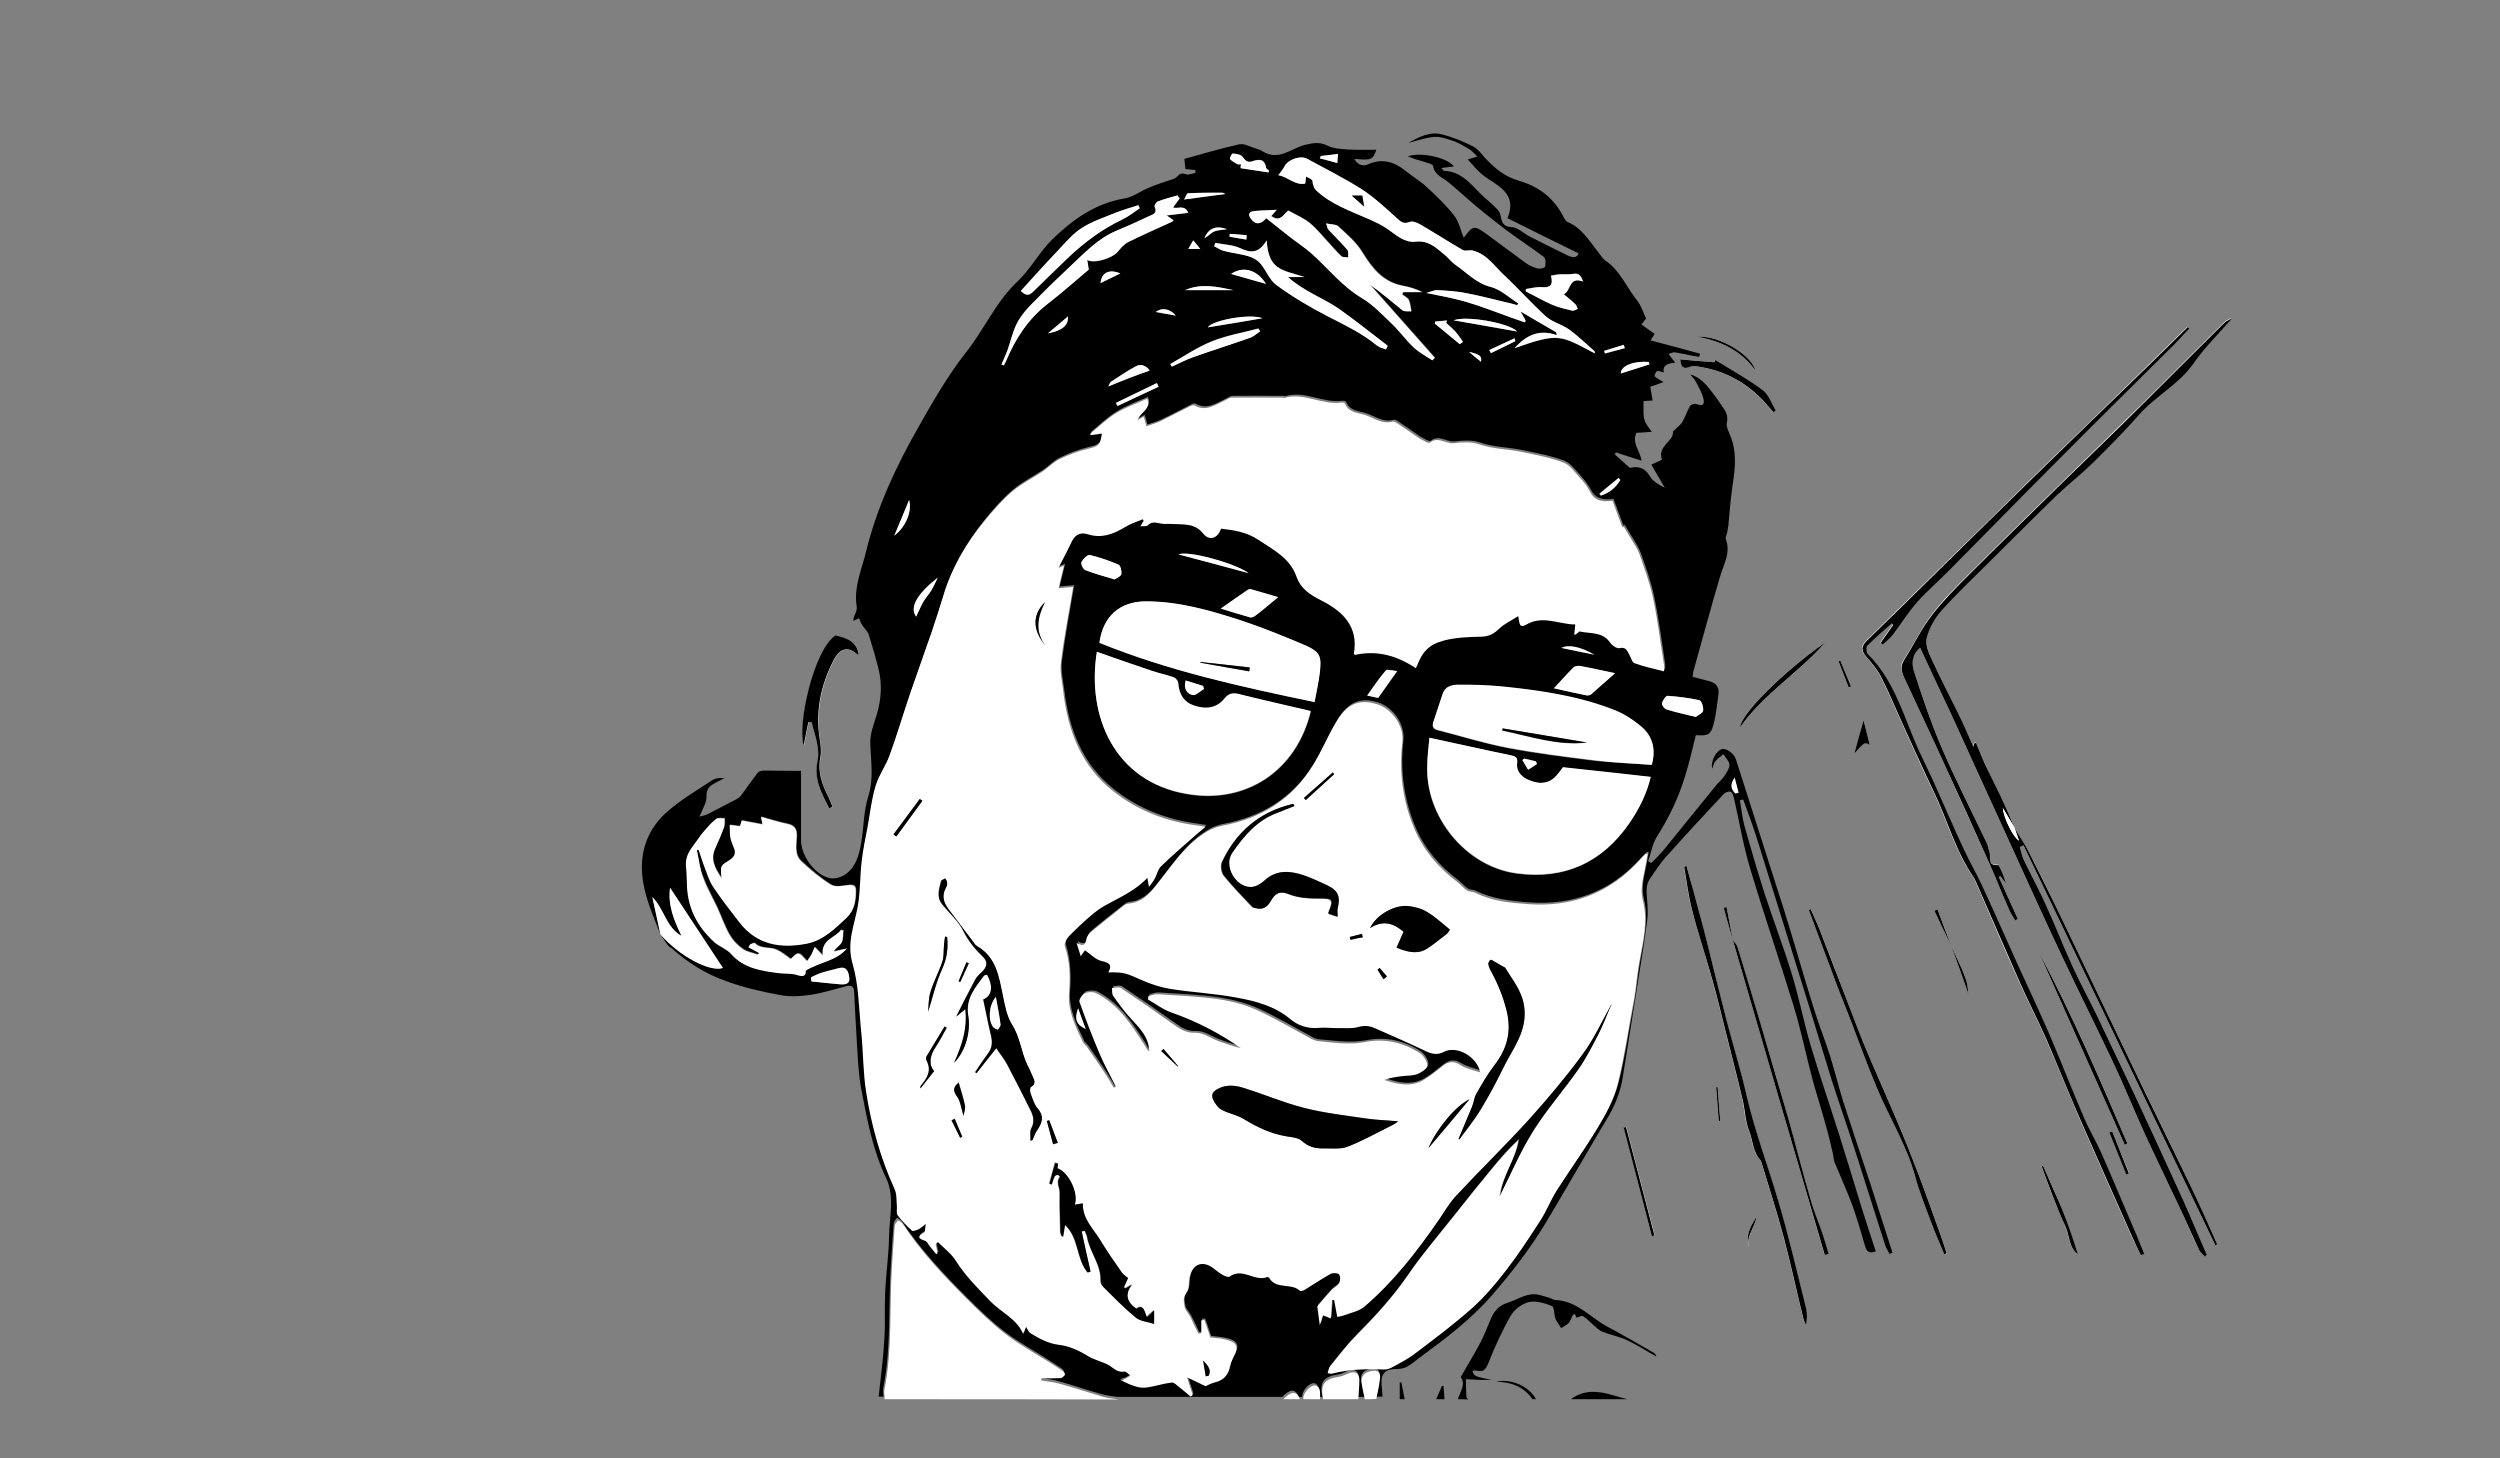 <?xml version="1.0" encoding="utf-8"?>
<!-- Generator: Adobe Illustrator 16.0.0, SVG Export Plug-In . SVG Version: 6.00 Build 0)  -->
<!DOCTYPE svg PUBLIC "-//W3C//DTD SVG 1.1//EN" "http://www.w3.org/Graphics/SVG/1.1/DTD/svg11.dtd">
<svg version="1.1" id="Layer_1" xmlns="http://www.w3.org/2000/svg" xmlns:xlink="http://www.w3.org/1999/xlink" x="0px" y="0px"
	 viewBox="0 0 960 560" style="enable-background:new 0 0 960 560;" xml:space="preserve">
<rect x="0" y="0" width="960" height="560" fill="#808080" stroke="none"/>
<g>
	<path style="fill:#FFFFFF;" d="M749.3,363.2c-1.8-4.7-3.5-9.3-5.3-14c-0.4,0.2-0.8,0.3-1.2,0.5C745,354.2,747.2,358.7,749.3,363.2
		c2.2,6,4.4,12.1,6.5,18.2c-0.2-2.4-0.6-4.7-1.4-6.8C752.8,370.8,751,367,749.3,363.2z M665.4,361c-0.8-4.2-1.6-8.5-2.4-12.7
		c-0.4,0.1-0.7,0.2-1.1,0.3C663,352.7,664.2,356.8,665.4,361c11.8,40.3,23.5,80.5,35.2,120.8c0.5-0.1,1-0.3,1.5-0.4
		c-0.7-2.3-1.3-4.7-2.1-7c-1.6-4.6-3.5-9.1-4.8-13.8c-3-10.5-5.7-21.1-8.7-31.6c-3.5-12.4-7.2-24.8-10.9-37.2
		c-2.8-9.5-5.6-18.9-8.5-28.3C666.9,362.6,666,361.9,665.4,361z M773.6,318l0.1,0.1c-1.3-3.1-2.6-6.2-4-9.2
		c-2.1-4.4-4.4-8.8-6.4-13.2c-1.6-3.5-3-7-4.6-10.6c-0.2,0.1-0.4,0.2-0.7,0.2c-0.1,0.5-0.2,1.1-0.3,1.3c-1.9-4.2-3.7-8.4-5.7-12.6
		c-3.5-7.2-7.2-14.2-10.5-21.4c-1.1-2.5-2.3-5.7-1.7-8.1c1-3.7,3-7.4,5.6-10.2c5.7-6.4,12-12.3,18.1-18.4c8.7-8.7,17.4-17.4,26.3-26
		c4.3-4.2,9.2-7.9,13.5-12.1c6.1-6,12.3-12.1,17.9-18.6c6.3-7.3,15.3-11.6,20.9-19.7c4.3-6.2,9.8-11.6,14.8-17.3
		c-1.5,0.4-2.5,1.2-3.5,2.2c-10.1,10-20.1,20.1-30.2,30.1c-10.7,10.5-21.4,20.9-32.1,31.4c-11.7,11.5-23.4,22.9-35,34.5
		c-5,5-10.1,10-14.4,15.7c-4,5.3-6.9,11.5-10.6,17.1c-1.6,2.4-1.1,4.5,0,6.8c5,10.8,10.1,21.5,15,32.3c6,13.2,12,26.4,18,39.7
		c2.5,5.6,4.8,11.3,7.2,16.9c0.7,1.5,1.6,2.8,2.4,4.3c0.3-0.2,0.7-0.4,1-0.6c-2.4-5.4-4.9-10.7-7.3-16.1c0.2-0.1,0.4-0.2,0.6-0.3
		c0.7,0.9,1.4,1.8,2.1,2.7c-0.5-2.1-1.3-4-2.2-5.9c-0.2-0.4-0.5-1-0.7-1c-4.5,0.4-2.6-3.3-3.4-5.2c-0.4-1.1-0.5-2.3-1-3.3
		c-5.8-12.3-12-24.4-17.4-36.8c-4-9.3-7.1-19.1-10.4-28.7c-1.1-3.2-1-6.6,2.2-9.5c4.2,8.9,8.2,17.5,12.2,26.1
		c7.3,16,14.6,32,21.9,48c6.8,14.9,13.5,29.8,20.5,44.6c6.4,13.6,13.2,27.1,19.6,40.7c4.2,8.9,7.9,18.1,12,27.1
		c4.8,10.4,9.8,20.7,14.7,31.1c2.1,4.5,4,9.1,6.2,13.6c0.5,1,1.5,1.7,2.3,2.6c0.2-0.2,0.5-0.4,0.7-0.7c-3.1-7.2-6.1-14.4-9.3-21.5
		c-5.7-12.6-11.6-25.2-17.4-37.8c-1.5-3.2-3-6.3-4.5-9.5c-3.6-7.6-7.1-15.1-10.8-22.7c-3.2-6.6-6.7-13-9.7-19.6
		c-3.4-7.4-6.3-15-9.7-22.4c-2.8-6.1-5.9-12-8.8-18c-0.8-1.6-1.1-3.4-1.6-5.1c0.5-0.2,1-0.4,1.4-0.6
		c24.6,51.2,49.1,102.4,73.7,153.6c0.2-0.1,0.5-0.2,0.7-0.4c-3.4-7.4-6.6-14.9-10.1-22.2c-7.9-16.5-15.9-32.9-23.9-49.3
		c-9.1-18.9-18.2-37.9-27.3-56.9c-3.5-7.4-7.1-14.7-10.9-22C777.6,324.1,775.5,321.1,773.6,318z M822.1,482c0.4-0.2,0.7-0.3,1.1-0.5
		c-0.9-2.2-1.8-4.5-2.7-6.7c-4.6-10.7-9.1-21.5-13.8-32.2c-2-4.6-4.6-8.9-6.6-13.4c-4.6-10.7-8.8-21.6-13.4-32.3
		c-4-9.3-8.4-18.4-12.5-27.5c-4.5-9.9-8.9-19.9-13.5-29.9c-2.1-4.5-4.6-8.8-6.7-13.3c-4-8.7-7.8-17.4-11.7-26.1
		c-2.5-5.5-5.3-10.9-7.6-16.5c-4.7-11.5-8.5-23.4-17.6-32.5c-0.6-0.6-0.8-2.7-0.3-3.2c3-3,6.2-5.7,9.4-8.6c0.2,0.2,0.4,0.4,0.6,0.6
		c-1.6,2.3-3.2,4.5-4.8,6.8c0.3,0.2,0.6,0.4,0.8,0.7c1.2-1.2,2.7-2.2,3.7-3.6c3.2-4.2,6-8.8,9.5-12.7c3.8-4.3,8.2-8,12.2-12.1
		c13.8-14,27.5-28,41.4-41.9c14.8-14.9,29.8-29.6,44.7-44.5c2.1-2.1,4.1-4.4,6.2-6.6c-0.2-0.2-0.4-0.4-0.6-0.5
		c-7.9,7.7-15.8,15.5-23.7,23.2c-9.8,9.6-19.7,19.1-29.5,28.6c-15.5,15.2-30.9,30.4-46.4,45.5c-7.9,7.7-15.8,15.5-23.7,23.2
		c-2,2-2.2,3.7-0.2,6c2.3,2.6,4.6,5.4,6.1,8.5c3.3,6.6,6.1,13.5,9.2,20.2c3.5,7.6,6.8,15.3,10.5,22.8c5.4,11.2,8.5,23.3,15.7,33.6
		c0.4,0.5,0.6,1.1,0.8,1.7c5.7,13.1,11.3,26.3,17.2,39.4c3.1,7,6.7,13.7,9.7,20.7c4.7,10.7,9,21.5,13.6,32.2
		c6.5,14.9,13.1,29.7,19.7,44.5C820,477.8,821,479.9,822.1,482z M647.6,332.5c-0.3,0.1-0.7,0.1-1,0.2c1,5.5,1.6,11,3,16.4
		c2.4,9,5.3,17.9,7.8,26.9c1.8,6.4,3.4,12.9,5,19.4c2.2,8.8,4.5,17.6,6.6,26.5c0.9,3.9,0.9,8.1,2.4,11.8c1.5,3.9,1.5,8.4,4.5,11.7
		c0.3,0.4,0.4,1,0.6,1.5c2.8,9.4,5.9,18.8,8.4,28.3c2.8,10.6,5.1,21.2,7.7,31.9c0.1,0.5,0.5,1,0.8,1.5c0.5-2.3,0.5-4.5,0-6.5
		c-3.5-13.9-6.8-27.9-10.8-41.6c-3.9-13.3-9-26.3-12-39.9c-2.2-9.7-5.2-19.2-7.7-28.9c-2.6-10-4.9-20-7.5-30
		c-1.7-6.8-3.6-13.5-5.4-20.3C649.3,338.5,648.5,335.5,647.6,332.5z M318.4,310.4c0.5-0.2,1-0.3,1.4-0.5c-0.5-1.2-0.9-2.5-1.5-3.6
		c-2.5-4.8-4.3-9.6-3.2-15.3c0.5-2.4,0.1-5.1-0.3-7.6c-1.5-10.6,0.6-20.5,5.4-29.8c2.4-4.6,5.5-5.5,9.2-2.1c0.1,0.1,0.3-0.1,0.5-0.1
		c-0.9-5-4.8-6.4-9-7.3c-8.4,5.7-14.7,34.3-12.2,42.3c0.6-3,1.2-6,1.8-9c0.4,0,0.9,0,1.3,0.1c1.1,4.9,3.3,9.7,2.2,15
		C312.4,299.3,315.6,304.8,318.4,310.4z M746.6,481.7c0.3-0.1,0.6-0.2,1-0.3c-0.6-1.8-1.1-3.5-1.7-5.2c-3-8.3-5.9-16.6-9-24.8
		c-2.7-7.1-5.5-14.1-8.5-21.1c-4.2-9.9-8.6-19.6-12.7-29.5c-3.1-7.3-5.8-14.8-8.6-22.2c-2.7-7-5.3-14-8.1-21
		c-1.1-2.8-2.4-5.5-3.6-8.3c-0.2,0.1-0.5,0.2-0.7,0.4c3.7,9.9,7.4,19.8,11.1,29.7c1.6,4.2,3.3,8.5,5,12.7c3.3,8.6,6.4,17.3,10,25.8
		c4.9,11.5,11.5,22.1,14.8,34.3c1.6,6,4,11.8,6.2,17.7C743.2,473.7,745,477.7,746.6,481.7z M783,365.8c11,24.6,21.9,49.2,32.9,73.8
		c0.3-0.2,0.7-0.3,1-0.5C806.4,414.3,795.7,389.6,783,365.8z M645.2,138c0.2,2.9,1.1,3.8,3.3,3c1-0.3,2.1-0.4,3.1-0.3
		c11.3,1.6,20.5,7,27.7,15.8c0.5,0.6,1.1,1.2,1.7,1.8c0.3-0.2,0.5-0.5,0.8-0.7c-1.6-2.7-2.7-6.1-5-7.8c-5.8-4.3-12.1-7.8-18.3-11.6
		c0,0-0.2,0.6-0.3,0.9C653.9,138.7,649.7,138.4,645.2,138z M701,246.6c-16.9,11.9-32.7,27.8-32.8,32.7
		C677.1,266.5,690.9,258.3,701,246.6z M634.3,474.7c0.4-0.1,0.7-0.2,1.1-0.4c-3.6-13.9-7.3-27.7-10.9-41.6c-0.3,0.1-0.6,0.2-0.9,0.2
		C627.1,446.9,630.7,460.8,634.3,474.7z M784.5,447.6c-0.2,0.1-0.4,0.2-0.6,0.2c1.4,3.8,2.8,7.7,4.3,11.5c1.6,3.9,3.2,7.9,4.9,11.7
		c1.6,3.5,1.1,7.9,4.7,10.5c-1.8-5.9-3.8-11.6-6.1-17.3C789.5,458.6,786.9,453.1,784.5,447.6z M674.1,142.3
		c-1.6-6.2-14.4-13.7-22.4-13C661,131,668.6,134.7,674.1,142.3z M715.6,276.6c-1.1,3.9-2.3,8.3-3.6,12.9c4-4.7,4-4.7,6-3.4
		C717.1,282.6,716.2,279.2,715.6,276.6z M811.1,434.5c-0.3,0.1-0.7,0.2-1,0.2c2.2,5.4,4.3,10.8,6.5,16.2c0.3-0.1,0.6-0.3,1-0.4
		C815.4,445.3,813.3,439.9,811.1,434.5z M672.1,480c-2.4-4.6,1.7-7.9,2.4-12.7C671.6,471.8,669.8,475.5,672.1,480z M706.6,253.5
		c-0.2,0.1-0.4,0.2-0.6,0.4c1.3,3.4,2.6,6.7,3.9,10.1c0.3-0.1,0.6-0.2,0.9-0.4C709.4,260.3,708,256.9,706.6,253.5z M659.6,417.5
		c-0.2,0-0.4,0-0.6,0c0.3,4.4,0.7,8.8,1,13.2c0.2,0,0.4,0,0.6,0C660.2,426.2,659.9,421.8,659.6,417.5z"/>
	<path d="M253.6,358.8c-2.9-7.5-6.3-14.8-7-23c-0.8-9.6,2.5-17.8,9.5-24c5.3-4.7,11.5-8.3,17.4-12.2c1.2-0.8,3-1,4.7-0.8
		c-1.3,0.7-2.7,1.4-4,2.1c-1.9,1.1-3,2.2-2.9,5c0.1,2.3-1.6,4.8-2.7,7.7c1.1-0.3,2.2-0.5,3.2-1c3.7-1.9,7.4-3.8,11-5.7
		c0.7-0.4,1.4-0.9,1.9-1.6c2.1-2.8,4.1-5.8,6.3-8.6c0.4-0.5,1.5-0.8,2.3-0.8c3.5,0,7,0.1,10.5,0.1c1.4,0,2.8,0,3.8,0
		c0,8.7,0,17.7,0,26.7c0,5.8,5.2,13.2,11,14.5c1.9,0.4,4.5-0.3,6.1-1.5c4-2.8,5.2-7.4,6-12c1-5.9,0.9-12.1,2.7-17.8
		c2.2-6.9,1-13.5,0.8-20.3c-0.2-3.7,1.4-7.6,2.5-11.3c1.7-5.7,2.1-11.5,0.7-17.2c-1.1-4.5-2.4-9-3.8-13.4c-0.4-1.3-1.7-2.4-2.5-3.6
		c-0.5-0.8-0.8-1.7-1.2-2.7c-0.5,0.2-1.3,0.6-2.2,1c0.1-0.5,0-0.8,0.1-1.1c0.4-1.4,1.4-2.9,1.2-4.2c-1.3-7.7,2-14.6,3.7-21.8
		c4.1-16.6,11.3-32,19.7-46.8c5.7-10.1,11.6-20.4,18.7-29.4c6.9-8.7,11.3-19.2,19.6-27c5-4.7,8.4-11.3,13.3-16.1
		c7.8-7.6,16.5-13.9,27.8-15.8c3.2-0.5,6.1-2.8,9.3-4.1c2.5-1.1,5.1-1.9,7.7-2.8c1.1-0.4,2.4-0.6,3.1-1.4c1.1-1.2,1.9-1.6,3.5-1
		c1,0.4,2.4-0.3,3.7-0.5c0-0.4-0.1-0.7-0.1-1.1c-1.3-0.1-2.5-0.3-3.8-0.4c-0.1-1.1-0.2-2.2-0.4-3.9c7-1.9,13.9-4,21.1-5.6
		c1.9-0.4,4.2,1,6.3,1.6c1,0.3,2,0.7,2.8,1.2c6.1,3.7,10.9-1.3,16.2-2.6c3-0.7,5.5-1.2,8.5,0.3c2.4,1.2,5.3,1.3,8,1.5
		c3.6,0.2,7.2,0.1,10.8,0.1c-1.3,3.9-1.9,4.1-8.4,3.5c0.9,2,3.1,3.1,5.2,2.1c5.6-2.5,10.3-0.9,14.7,2.7c2.7,2.2,5.8,4,8.3,6.4
		c3.6,3.4,7.2,6.8,10.2,10.7c1.7,2.2,2.3,5.3,3.5,8.2c-0.4,0.2,0.1,0.1,0.3-0.1c3.3-4.4,3.8-4.5,8.3-1.3c5.2,3.8,10.4,7.7,15.6,11.5
		c1.3,0.9,2.8,1.5,4.3,1.9c0.9,0.2,2.7-0.2,2.8-0.7c0.3-1.2,0.3-3.1-0.4-3.7c-4.8-3.6-9.9-6.9-14.7-10.5c-3.6-2.7-7.1-5.5-10.6-8.4
		c-3.9-3.2-7.6-6.7-11.5-9.9c-2.2-1.8-5.3-2.7-5.8-6.2c-0.1-0.7-2.1-1.1-3.2-1.5c-2.2-0.7-4.4-1.2-6.5-2.2
		c5.4-1.8,15.5,0.7,17.7,3.9c-1.5,0.2-3,0.4-4.8,0.6c0.6,0.7,0.8,1.1,1.1,1.1c7.6,0.3,11.2,6.7,16.2,10.9c1.5,1.2,2.9,2.5,4.2,3.9
		c0.6,0.6,1,1.4,1.2,2.3c0.5,2.4,0.8,4.4,4.3,4.5c2.3,0.1,4.4,2.3,6.7,3.5c4.9,2.5,9.8,5,14.8,7.4c1.5,0.7,3.4,1.3,4.2-0.8
		c-9.2-4.5-18.3-9-27.3-13.5c2.1-5.6,1.1-9-3.7-12.6c-2-1.5-4.3-2.7-6.3-4.4c-1.9-1.6-3.4-3.6-5.3-5.6c-0.1,0.3-0.1,0,0,0
		c1.2-0.4,2.5-0.7,3.7-1.1c-1-0.9-1.9-2.1-3.1-2.8c-2.2-1.3-4.4-2.7-6.8-3.4c-6.2-2-6.3-1.9-16.6,1c4-2.3,8.2-4.5,13-3.3
		c4.1,1.1,8.1,2.7,11.8,4.6c1.9,0.9,3.3,2.9,4.7,4.5c3.6,3.8,7.4,7.1,12.7,8.6c7.3,2.1,13.2,6.2,16.9,13.1c0.6,1.1,1.2,2.5,2.2,2.9
		c5.6,2.4,8.4,7.6,12,12c0.7,0.9,1.3,2,2.3,2.7c5.7,3.8,8.1,10.2,12.2,15.3c1.6,2,2.4,4.7,3.5,7c-0.7,0.9-1.3,1.7-1.8,2.3
		c1.8,1.3,3.4,2.4,5.1,3.6c-0.4,0.6-0.8,1.3-1.6,2.5c6.5,1.7,12.8,3.4,19,5.1c-0.1,0.4-0.2,0.8-0.3,1.2c-0.7-0.1-1.4-0.2-2.1-0.3
		c-2.4-0.5-4.8-1-7.2-1.4c-0.8-0.1-1.7,0.4-2.5,0.6c0.5,0.7,1.1,1.4,1.6,2.1c0.2,0.3,0.5,0.6,1,1.2c-2.6,0.4-5,0.8-4.4,3.8
		c-1-0.2-2-0.7-2.6-0.5c-0.5,0.2-1.1,1.8-0.9,2c0.8,0.8,1.9,1.3,3.4,2.2c-1.8,0.7-3.6,1.3-5.1,1.8c0.3,1.7,0.6,3.5,0.9,5.3
		c-1.2,0.1-2.3,0.1-3.5,0.2c-0.1,7.4-0.1,7.4,3.2,11.8c-2.2,0.2-3.9,0.3-5.9,0.4c-1.9,3.7,1.3,6.9,2,10.7c-3.5-1.1-6.7-2.1-9.9-3.2
		c-0.1,0.3-0.3,0.5-0.4,0.8c1.8,1.6,3.6,3.2,5.8,5.2c2.6-0.7,5.5-0.5,7.6,3.1c1.2,2,3.5,3.4,5.8,4.5c-1.7-2.8-3.3-5.7-5.2-8.9
		c0.9-0.4,2.5-1.1,4.1-1.9c-2-5.2,4.8-7.2,4.2-10.8c1.6-1.6,2.8-2.4,3.5-3.5c1.2-2,1.9-4.2,3-6.2c0.3-0.6,1.7-1.1,2.3-0.9
		c2.5,0.9,3.5,0.5,2.9-2.1c-0.6-2.4-1.9-4.6-3.1-6.8c-0.5-0.9-1.3-1.5-1.9-2.4c4.1,1.1,6.5,4.4,8.9,7.5c1.1,1.4,2.1,2.9,3.1,4.4
		c1.4,2,2.7,3.8,2,6.7c-0.3,1.4,0.7,3.3,1.3,4.8c2.5,6.1,2,12.2,1,18.5c-0.8,5.3-1.2,10.6-1.7,15.9c-0.1,1-0.3,2-0.5,3
		c-0.2,0.8-0.7,1.8-0.5,2.4c2,5.3-0.8,9.6-2.2,14.4c-3.6,12.2-6.9,24.4-10.3,36.6c-0.1,0.5-0.1,1-0.2,1.9c2.1,0.5,4.1,1.1,6.1,1.6
		c2.6,0.6,4.2,2.2,3.8,5c-0.5,3.7-0.9,7.4-1.7,10.9c-1.2,4.8-2.1,5.2-7,4.9c-1.3,5.1-2.4,10.2-4,15.3c-2.5,8.4-6.2,16.2-10.9,23.6
		c-1.8,2.8-2.3,6.3-3.4,9.5c0.4,0.2,0.8,0.5,1.2,0.7c1.5-1.5,3-3,4.4-4.6c6.9-8.5,13.8-17,20.7-25.5c0.9-1.1,2-1.9,2.8-3.1
		c0.9-1.4,2.1-3,2.1-4.5c0-1.4-1.5-2.7-2.3-4.1c-1,0.9-2.2,1.6-3.1,2.7c-0.6,0.7-0.7,1.7-1.2,2.8c-0.7-2.6,1.4-6.7,3.6-7.4
		c1.7-0.6,4.8,1.6,5.5,3.9c6.1,19.2,12.3,38.4,18.4,57.6c4.1,13,7.7,26,11.8,39c1.8,5.7,4,11.2,5.8,16.8c1.8,5.8,3.3,11.8,5.1,17.7
		c3.5,10.8,7.1,21.6,10.7,32.4c2.8,8.6,5.5,17.3,8.3,25.9c-0.4,0.2-0.7,0.4-1.1,0.5c-0.5-1-1.2-2-1.6-3.1
		c-3.9-12-7.6-24.1-11.5-36.1c-3-9.4-6.3-18.7-9.3-28.1c-2.8-8.9-5.4-17.9-8.2-26.8c-6.8-21.9-13.6-43.7-20.4-65.6
		c-1.6-5-3.4-9.9-5.2-14.8c-0.4,0.1-0.9,0.2-1.3,0.3c0.6,3.2,0.9,6.5,1.7,9.6c2.5,8.9,5.1,17.8,7.9,26.5c3.3,10.1,7.1,20,10.2,30.1
		c2.8,9,4.6,18.3,7.2,27.3c3.5,11.8,7.5,23.4,11.2,35.1c2.9,9.1,5.6,18.2,8.4,27.3c1.8,5.8,3.7,11.5,5.6,17.3
		c-2.8,1.1-3.6-0.1-4.2-2.3c-1.5-5.2-3-10.4-4.8-15.4c-2.1-5.6-4.6-11.1-6.9-16.7c-0.3-0.9-0.3-1.9-0.5-2.8
		c-0.9-3.9-1.8-7.8-2.9-11.6c-1.6-5.9-3.5-11.7-5.1-17.6c-2.5-9.4-4.4-19-7.3-28.3c-5.3-17.4-11.3-34.7-16.5-52.2
		c-2.7-8.9-4.2-18.2-6.3-27.3c-0.2-0.9-0.7-2.2-1.3-2.3c-0.8-0.2-2.1,0.3-2.7,1c-7.5,8-14.9,16-22.2,24.2c-2.2,2.4-3.9,5.2-5.8,7.9
		c-2,2.6-1.5,5.6-1.3,8.6c0.2,2.6,0.4,5.3,0,7.9c-1,7.8-2.3,15.5-3.5,23.3c-1.9,12.1-3.9,24.3-5.8,36.4c-0.9,6.1-3.2,11.6-6.4,16.8
		c-7.6,12.7-15,25.7-22.6,38.4c-6.1,10.3-13.4,19.8-21.3,28.9c-8.1,9.3-17.8,16.6-27.6,23.8c-1.7,1.3-3.3,2.7-5.2,3.7
		c-1.1,0.6-2.6,0.8-3.9,0.8c-4-0.1-5.9,1.6-5.7,5.6c0.1,1.7,0.3,3.4,0.4,5c-0.9,0-1.7,0-2.6,0c0.5-2.5,1-5.1,1.4-7.6
		c0.4-2.6-0.8-3.6-3.4-3.1c-2.5,0.5-4,1.9-3.6,4.6c0.3,2.1,0.8,4.1,1.2,6.2c-0.9,0-1.7,0-2.6,0c0.1-2.4,0.4-4.9,0.4-7.3
		c0-2.5-1.2-3.5-3.7-2.8c-1.4,0.4-2.7,1.3-4.2,1.5c-5.6,0.8-7.2,3-6,8.6c-0.4,0-0.9,0-1.3,0c0-1.1,0.2-2.3-0.1-3.4
		c-0.2-0.7-0.8-1.6-1.4-1.8c-2.1-0.6-5.3,3-4.9,5.2c-0.4,0-0.9,0-1.3,0c-1.4-3.2-3.3-3.2-6.4,0c-21.1,0-42.1,0-63.2,0
		c-2.1-0.3-4.3-0.5-6.3-1.1c-5.5-1.5-10.8-3.4-16.3-4.9c-2.3-0.7-4.8-0.9-7.2-1.3c0-0.3,0.1-0.5,0.1-0.8c2.5,0,4.9,0.1,7.4-0.1
		c0.6,0,1.2-0.7,1.6-1.2c0.2-0.2-0.2-1.1-0.5-1.3c-1.9-1.3-3.9-2.5-5.8-3.8c-5.4-3.4-11.1-6.5-16.2-10.4c-5.3-4-10.1-8.7-14.8-13.4
		c-9.1-9.1-18-18.6-25.1-29.4c-0.3-0.5-1.1-0.7-1.7-1.1c-0.4,0.7-1.1,1.3-1.2,2c-0.4,5.4-0.8,10.8-1.1,16.2c-1,15.7,0.2,31.5-2.9,47
		c-0.2,1.1,0,2.3,0.1,3.5c-0.6,0-1.3,0-1.9,0c0.8-7.4,1.8-14.7,2.2-22.1c0.4-5.9,0-11.9,0.3-17.8c0.3-7.2,1.4-14.4,1.5-21.6
		c0.1-7.5,2.3-15.3-1.2-22.6c-5.1-10.7-7.2-22.2-9.4-33.6c-1.2-6.2-1.4-12.7-1.8-19c-0.4-6.2-0.7-12.5-1-18.7
		c-0.1-2.2-1.1-2.7-3.1-2.2c-4.5,1.2-9,2.6-13.6,3.3c-3.8,0.6-7.9,0.8-11.7,0.1c-7.1-1.3-14.1-2.9-20.9-5.4
		c-7.7-2.7-14.7-7.1-20.8-12.6C256.4,363.5,255.2,361,253.6,358.8c7.2,8.2,18.9,14.6,24,12.9c-6.7-10.2-13.3-20.3-20.3-30.8
		c-0.9,6.8,1.5,12.4,4.4,18.5c-6-3.4-6.5-10.2-11.2-14.9C251.7,349.9,252.7,354.4,253.6,358.8z M618.7,385.7
		C618.5,385.8,618.6,385.7,618.7,385.7c0.1,0,0.2,0.2,0.2,0.2c-1.6,3.8-3.1,7.6-5,11.3c-2.3,4.4-4.5,8.9-7.4,12.9
		c-5.6,8-12.2,15.4-17.4,23.7c-5,7.9-8.6,16.7-12.9,25.1c0.8-7.8,6-14,7.2-21.7c-3.8,3.5-7.1,7.3-10.3,11.2
		c-4.6,5.6-9.2,11.3-13.7,17c-6.3,8-12.9,15.7-18.7,24.1c-5.8,8.4-12.5,15.7-19.7,22.9c-3.6,3.7-6.7,7.8-10,11.8
		c-0.5,0.6-0.5,1.4-0.8,2.4c0.8,0.1,1.2,0.3,1.6,0.2c6.6-1.7,13.3-2,20.1-1.6c1,0,2.2-0.3,3-0.8c3-1.6,6-3.2,8.7-5.2
		c7.4-5.6,14.9-11.2,21.9-17.4c4.8-4.3,9.1-9.3,13-14.4c4.8-6.2,9-12.8,13.3-19.3c2.4-3.7,4-8,6.4-11.7c5.1-8,10.7-15.8,15.6-23.9
		c3.1-5.2,6.2-10.8,7.7-16.6c2.6-10.1,4-20.6,6-30.9c1-5.4,1.4-10.9,2.4-16.4c1.3-7.6,3.3-15.5,1.4-23.3c-1-4-0.2-7.8,0.6-11.6
		c0.5-2.1,0.8-4.3,1.2-6.6c-0.6,0.1-0.8,0.1-0.9,0.2c-0.7,0.8-1.5,1.5-2.2,2.3c-11.5,12.7-25.8,18.1-42.8,16.9
		c-7-0.5-13.9-1.3-20.4-4.4c-0.9-0.5-2.2-0.3-3.1-0.9c-1.4-0.9-2.5-2.3-3.8-3.3c-7.2-5.4-12.9-12.1-16.4-20.4
		c-4.4-10.6-5.9-21.6-4.6-33.1c0.7-6.4-4-12.9-9.8-14.7c-8.6-2.7-12.8,1.9-16.1,7.7c-3,5.2-5.4,10.8-8.5,15.9
		c-8,13-19.9,20.3-34.8,23.1c-1.9,0.4-3.9,1.1-5.6,2.1c-7.6,4.5-12.5,11.5-17.8,18.3c-3.2,4.1-6.4,9-12.6,9.5
		c-0.8,0.1-1.6,0.6-2.2,1.1c-4.1,3.2-8.2,6.4-12.2,9.8c-0.9,0.7-1.6,2-1.8,3c-0.4,2.2-1.4,2.5-3.7,1.2c0.6,1.9,1.1,3.3,1.6,5.1
		c0.8-1.2,1.3-1.8,1.6-2.3c2.2,1.5,4.1,3.5,6.3,4.1c2.9,0.7,4.4,1.3,2.7,4.4c6.1-0.1,6.8,0.3,12.9,3c3.6,1.6,7.4,2.8,11.2,3.4
		c8.4,1.3,16.9,1.8,25.2,3.3c7.2,1.4,14.5,3.2,20.4,8.1c3.2,2.7,7,3.9,11.2,3.5c2.3-0.2,4.7,0.1,7,0.1c2.7,0,5.5,0.3,8-0.4
		c2.4-0.7,4.3-0.5,6.4,0.4c6.6,2.9,13.2,5.8,19.7,8.9c2.4,1.1,4.4,1.5,6.9,0.2c4.8-2.5,12.6,1.7,13.9,7.9c-2.8-1-5.4-1.5-7.6-2.8
		c-2.7-1.7-4.7-1.3-6.9,0.4c-2.3,1.8-4.6,3.8-7.2,5.3c-5,2.9-10.1,1.8-15.2,0c2.4-0.8,4.8-1.2,7.3-1.5c1.9-0.2,3.9-0.1,5.6-0.8
		c1.5-0.6,3.8-2.2,3.7-3.2c-0.1-1.7-1.5-3.8-2.9-4.8c-6.3-4.1-13.5-5.7-20.7-4.3c-6.3,1.2-12.2,0.2-18.3-0.3
		c-0.9-0.1-1.9-0.4-2.7-0.9c-6.9-3.7-13.7-7.8-20.8-11c-4.7-2.1-9.8-3.4-14.9-4.2c-7.7-1.1-15.4-1.4-23.2-1.9
		c-1.2-0.1-2.4,0.4-3.6,0.7c-0.1,0.4-0.1,0.8-0.2,1.3c3,1.7,5.8,3.9,9,5c9.5,3.3,18.4,7.9,26.7,13.7c-2.9-0.7-5.8-1.6-8.6-2.7
		c-3-1.1-5.9-3.3-8.8-3.2c-3.6,0.2-5.8-1.3-8.3-3.1c-6.7-4.8-13.5-9.5-20.4-14.1c-0.8-0.5-2.3,0-3.4,0c0.2,1.1,0,2.4,0.5,3.1
		c2.1,3,4.3,6,6.8,8.7c3.3,3.5,6.8,6.8,7,12.5c-0.9-0.5-1.3-1.5-1.8-2.4c-5-7.7-9.9-15.4-18.4-19.8c-1.2-0.6-3.2-0.6-4.4-0.1
		c-1.1,0.5-2.4,2.5-2.2,3.3c2.4,6.8,5,13.5,7.8,20.1c1.8,4.3,4.1,8.4,6.2,12.5c-0.3,0.1-0.5,0.3-0.8,0.4c-1-1.7-2-3.4-3.1-5.1
		c-2.3-3.5-4.7-6.9-7.1-10.4c-0.5-0.7-1.3-1.2-1.6-1.9c-2.9-6-5.9-12.1-5.4-18.9c0.4-6.2,0.3-12.1-1.6-18c-0.3-1,0.5-2.8,1.4-3.7
		c2.7-2.8,5.5-5.4,8.5-8c1.7-1.5,3.6-2.9,5.6-4c5.6-3.1,11.6-5.7,16.2-10.6c0.2,0.9,0.3,1.7,0.6,3.5c1-1.5,1.6-2.2,2.1-3
		c0.8-1.6,1.2-3.6,2.4-4.8c4.5-4.3,9.3-8.4,14-12.6c0.9-0.8,1.8-1.5,3.2-2.7c-1.9-0.3-2.9-0.4-3.9-0.6c-11.7-1.6-22.4-5.8-31.7-13.2
		c-12.2-9.7-17.2-23.1-19-38c-0.5-3.8-1.4-7.6-0.9-11.3c1.2-9.4,3-18.8,4.7-29c-2,0.2-4.2,0.4-5.6,0.5c0.5-2.2,1.3-5.2,2.1-8.7
		c-1.5,0.6-2.1,0.8-2.2,0.9c1.5-2.9,3.2-6,4.7-9.3c1.4-3,3.3-4.7,6.7-3.6c5.1,1.6,9.5,0,13.9-2.6c2.2-1.3,4.7-2.1,7.1-3.2
		c0.1,0.2,0.3,0.5,0.4,0.7c-0.3,0.5-0.7,1.1-1.3,2c1.2-0.1,2.4,0.1,2.8-0.3c1.7-1.9,3.5-1,5.4-0.7c1.2,0.2,2.5,0,3.7,0.1
		c4.4,0.3,9-0.5,12.3,3.8c2.2,2.8,5.5,1.8,6.7-2c5,0.7,10,1.4,14.4,4.3c5.7,3.9,12.1,7,14.6,14c1.7,4.9,5.2,7.1,9.6,9.3
		c8.1,4.1,14.3,9.9,12.5,20.3c0,0.1,0.2,0.3,0.4,0.6c8.5-2,16.3,0.3,23.4,5.1c2.3-6.2,4.8-9.1,11-10.7c4.5-1.1,9.2-1.3,13.8-1.4
		c2.9-0.1,4.9-0.9,7-2.9c2-2,4.7-3.2,7.5-5c0.5,2.6,0.3,4.9,3,3.3c6.5-3.7,12.7-0.1,18.9-0.1c-0.1,1.7-0.3,2.8-0.4,4
		c1.2-0.4,1.8-1.4,2.1-1.3c4.1,0.9,8.8-0.1,11.7,4.3c0.7,1.1,2.5,2.4,3.5,2.1c2.5-0.6,3,0.9,3.8,2.4c0.7,1.2,1.1,3.1,2.1,3.4
		c3.6,1.3,7.4,2.1,11.3,3.1c0-1.3,0.1-1.8,0-2.3c-1.3-8.6-2.4-17.2-4.2-25.7c-1.2-5.8-3.2-11.4-5.2-16.9c-0.8-2.2-2.2-4.2-3.4-6.2
		c-0.9-1.5-1.8-3-2.7-4.5c-0.2,0.1-0.3,0.2-0.5,0.3c-1.3-3.4-2.5-6.7-3.8-10.2c-3.4,0.3-6.6,0.4-8.6-3.4c-1-1.9-2.4-3.7-3.9-5.4
		c-2-2.1-3.9-4.9-6.4-5.9c-5-1.9-10.4-2.9-15.7-4c-5.5-1.2-11.2-1.1-16.7-3c-2.9-1-6.5-0.8-9.6-0.4c-3.1,0.4-6.1-2.8-9.3-0.2
		c-0.5,0.4-2.4-0.8-3.5-1.4c-0.8-0.4-1.5-1-2.3-1.5c-1.7-1.2-3.4-2.4-5.1-3.5c-1.1-0.7-2.5-2-3.4-1.7c-4,1.1-7.1-1.4-10.4-2.5
		c-2.7-0.9-6.4-0.8-7.8-4.4c-0.1-0.3-1-0.5-1.5-0.4c-7.4,1-14.3-4-21.8-1.8c-0.2,0.1-0.4-0.1-0.6-0.1c-6.6,0-13.2-0.1-19.7,0
		c-0.9,0-1.7,0.7-2.6,1.1c-3.7,1.7-7.2,4.4-11.6,1.9c-0.4-0.2-1.1-0.1-1.5,0.2c-3.8,1.9-7.6,4-11.5,5.8c-1.8,0.9-3.7,1.4-5.5,2
		c-0.3-1.2-0.7-2.4-1-3.7c-0.7,0.3-1.3,0.7-2.5,1.3c1.1-3.1,5.5-4,3.7-8.2c-4.1,1.8-8.3,3.3-12,5.6c-3.6,2.2-6.6,5.2-9.9,7.9
		c0.1,0.2,0.2,0.3,0.3,0.5c1.4-0.2,2.7-0.4,4.2-0.6c-0.6,4.5-1.3,4.9-5.5,5.9c-3.7,0.9-7.4,2.3-10.9,4c-2.3,1.1-4.2,3.2-6.4,4.7
		c-3.9,2.6-8.2,4.7-11.7,7.7c-3.9,3.3-7.4,7.3-10.6,11.3c-7,8.6-12.6,18.1-15.8,28.8c-1.4,4.6-2.8,9.1-4.4,13.7
		c-2.7,7.9-5.6,15.8-8.3,23.7c-2.7,7.9-5.1,16-7.9,23.8c-1.5,4.1-4.2,7.7-5.4,11.8c-1.5,5.1-2.1,10.6-3.1,15.9
		c-0.8,4.3-1.7,8.5-2.2,12.8c-0.6,5.8-0.5,11.7-1.5,17.4c-1.2,7.3-4.4,14-2,22.2c2.4,8.3,2.4,17.4,3.3,26.1
		c0.7,7.7,0.7,15.5,1.9,23.2c2,12.8,5.4,25.3,10.9,37.2c0.9,1.9,0.7,4.2,0.9,6.4c0.1,1.3-0.3,2.8,0.3,3.7c1.6,2.2,3.5,4.1,5.5,5.9
		c0.4,0.3,1.6-0.1,2.4-0.5c0.7-0.3,1.3-0.9,2.9-2.1c-0.3,1.7-0.1,3-0.6,3.3c-2.8,1.5-2.4,2.4,0.4,3.2c0.7,0.2,1,1.3,1.6,1.9
		c0.9,1.1,1.7,2.1,2.6,3.2c0.2-0.1,0.3-0.3,0.5-0.4c-0.2-1.1-0.5-2.3-0.7-3.5c0.3-0.2,0.6-0.4,0.9-0.7c2.3,2.3,5.2,4.4,6.8,7.1
		c3.7,6,8.6,10.8,13.4,15.7c4,4.2,9.8,6.5,12.5,12.4c0.4-1,0.7-1.7,1.1-2.7c0.7,1,0.9,2,1.6,2.4c3.4,2.1,6.9,4,10.9,4.5
		c4.2,0.5,7.8,2.2,11.4,4.4c2.5,1.6,5.8,2.1,8.3,3.7c1.8,1.2,3.1,2.6,5.5,2.2c0.7-0.1,1.6,1,2.4,1.5c-0.8,0.5-1.5,1-2.3,1.4
		c-0.5,0.2-1.1,0.1-1.6,0.2c2.3,1.3,4.6,2.3,7,2.9c1.4,0.3,3,0.2,4.4-0.1c2.8-0.5,5.6-1.4,8.4-1.7c0.9-0.1,2,1.2,3,1.9
		c1.4,1.1,2.8,2.3,4.2,3.5c0.3-0.2,0.5-0.4,0.8-0.6c-0.7-2-1.3-4.1-2.2-6.8c2.9,1.4,5.1,2.5,7.1,3.4c1-0.4,2.1-1.1,3.4-1.4
		c3.3-0.7,5.3-2.7,5.9-5.9c0.2-1.3,0.7-2.6,1.4-3.8c2.2-4,1.6-5.7-2.9-6.8c-2.2-0.5-4.4-0.6-5.9-0.8c-0.9-2.7-1.6-4.7-2.3-6.7
		c-0.4,0-0.8,0.1-1.2,0.1c0,1.7,0,3.3,0,5c-0.4,0-0.7,0.1-1.1,0.1c-1.1-2.4-2.2-4.7-3.2-6.6c-0.9-1.5-2-2.5-2.1-3.6
		c-0.3-1.8-0.8-3.5,0.7-5.5c1.2-1.5,0.8-4.3,1.3-6.4c1.2-4.6,4.8-5.9,8.6-3.3c1.3,0.9,2.5,2,3.9,2.8c0.8,0.5,2.3,1.1,2.8,0.7
		c4.9-3.6,9.6,2.1,14.4,0.2c0.2-0.1,0.7,0.2,0.8,0.4c2.7,4.5,8.5,1.6,11.8,4.9c0.3,0.2,1.3,0,1.8-0.4c3.3-2,6.5-4.2,9.9-6.1
		c0.9-0.5,2.8-0.4,3.3,0.2c0.6,0.7,0.5,2.5,0,3.4c-0.6,1.1-2,1.7-3,2.7c-1.8,2-3.5,4-5.3,6.1c-0.1,0.1-0.1,0.4,0,0.6
		c0.3,2,0.5,3.9,0.9,6.7c0.6-1.9,0.9-2.8,1.2-3.8c1,0.4,1.8,0.8,3,1.2c0.2-2.6,0.3-4.9,0.5-7.1c0.3,0,0.6,0,0.8,0
		c0.4,2.2,0.8,4.4,1.2,6.5c1-0.2,1.8-0.3,2.6-0.6c2.7-1.1,5.8-1.6,7.9-3.4c11.1-9.5,20-21,28.3-33c2.2-3.2,4.2-6.7,6.9-9.6
		c9.1-9.8,18.7-19.1,27.7-29c7.3-8,14.3-16.3,20.6-25C611.9,399.3,615,392.4,618.7,385.7z M548.9,283.3c-0.3,3.5-0.8,7.1-0.9,10.7
		c-0.8,19.7,14.8,38.8,34.3,41.5c18.3,2.5,32.9-4.1,43.4-19.4c3.7-5.4,6.6-11.3,8.1-17.7c-11.4-1.2-22.7-2.5-33.7-3.7
		c-1.1,1.4-2.1,2.9-3.4,4.1c-3.2,2.6-6.7,2.2-10.2,0.6c-2.6-1.2-4.4-3.4-4-6.3c0.3-2.3-0.7-2.7-2.5-3
		C569.8,287.9,559.6,285.6,548.9,283.3z M421.2,250.3c-4,24.8,6.9,49.9,34.6,54.7c22.9,4,42.2-9.1,47.6-31.8
		c-9.2-2.2-18.4-4.2-27.5-6.5c-2.4-0.6-3.9-0.3-5.7,1.8c-3,3.7-7.3,4.1-11.6,2.6c-3.9-1.3-5.8-4.4-6.1-8.7c-0.1-0.8-1-2-1.8-2.2
		c-2.7-1-5.5-1.5-8.2-2.4C435.4,255.3,428.4,252.8,421.2,250.3z M267.6,326.5c0.3-0.1,0.6-0.2,0.9-0.2c0.6,2,1.2,3.9,2,5.9
		c1.1,2.8,1.9,5.7,3.5,8.1c3.1,4.8,6.7,9.3,10.2,13.8c6.7,8.6,15.8,10,25.7,8.1c6.3-1.2,10.8-5.6,15.3-9.9c3.1-2.9,3.6-6.6,3.6-10.5
		c0-1.8-0.8-2.3-2.7-2.1c-2.3,0.3-5.1,1-6.8-0.1c-4.1-2.5-7.8-5.7-11.4-9c-2.8-2.6-1.9-6.3-1.8-9.7c0.1-2.6-0.9-4.1-3.6-4.7
		c-3.5-0.7-6.8-1.8-10.1-2.7c0.1,0.3,0.3,1.4,0.6,2.9c-2.8-0.5-5.4-1-8-1.5c-0.1,0.3-0.4,1.3-0.7,2.2c-1.5-0.2-2.7-0.3-3.9-0.5
		c0,1.5-0.1,3.1,0.2,4.6c0.2,1.5,0.8,2.9,1.4,4.2c0.9,2.1,0.2,3.5-1.5,4.6c-1.1,0.8-2.6,1.4-3.2,2.5c-0.5,1.1-0.1,2.6-0.1,4.5
		c-2.6-3.8-4.4-7.2-2.4-11.4c1.2-2.7,2.4-5.4,3.4-8.2c0.4-1,0.2-2.2,0.2-3.3c-1.1,0-2.4-0.3-3.2,0.2c-1.6,1.2-3.1,2.8-4.4,4.4
		c-1.2,1.3-2.1,2.8-3.2,4.2c-2.1,2.8-4.4,5.4-4,9.3c0.2,2.6,0.2,5.3,0.4,8c0.4,8.7,4.2,15.7,10.5,21.4c1.9,1.7,4.7,2.6,6.4,4.5
		c4.9,5.6,11.6,6.5,18.3,7.4c2.3,0.3,4.8,0,7,0.7c2.7,0.9,3.5,0.2,3.3-1.6c5.3-3.4,11.6-3.6,15.8-8.5c-1.7,0.4-3.3,0.7-5,1.1
		c0.9-1.5,2.4-2.2,3-3.4c0.7-1.3,0.5-3,0.7-4.6c-0.3-0.1-0.6-0.2-0.9-0.3c-2.2,3.2-7.7,3.5-7,9.8c-1.3-1.4-2.1-2.2-3.1-3.2
		c-0.4,1.1-0.7,2-1.2,2.8c-0.5,0.9-1.1,1.7-1.7,2.6c-1.3-1.2-2.3-2.9-3.4-2.9c-1-0.1-2.2,1.5-2.9,2.1c-2-1.4-3.6-2.8-5.5-3.6
		c-2.6-1.1-6-0.1-8.3-2.5c-0.2-0.2-1.2,0.3-1.8,0.5c-0.2,0.4-0.4,0.7-0.6,1.1c1.4,0.8,2.7,1.5,4.1,2.2c-0.2,0.2-0.4,0.4-0.6,0.6
		c-2-0.7-4.2-1-5.8-2.2c-2-1.4-3.8-3.3-5-5.4c-1.9-3.3-3.1-6.9-4.7-10.4c-1.8-3.8-3.9-7.5-5.4-11.5
		C268.7,333.8,268.3,330.1,267.6,326.5z M504.8,269.6c0.7-3.8,1.5-7.4,1.9-11c0.8-6.7,0.2-8.2-6-10.9c-7.8-3.4-15.7-6.6-23.7-9.2
		c-12-4-24.2-7.5-37-7.5c-10.1,0-16.5,5.7-17.9,15.9C448.7,257.6,476.5,263.7,504.8,269.6z M634.3,293.7c1.5-5.5,0.5-10.2-3.1-13.6
		c-3.2-3-7.2-5.7-11.4-7.3c-14-5.5-28.9-7.7-43.8-9.1c-5.3-0.5-10.6-0.6-15.9-0.6c-2.5,0-5.2,0.5-6.2,3.5c-1.2,3.6-2.4,7.3-3.6,10.9
		c-0.5,1.6,0,2.6,1.8,3c9,2.3,17.8,5,26.8,6.8c11.1,2.1,22.4,3.5,33.7,4.9C619.8,292.9,627,293.2,634.3,293.7z M581.6,133.7
		c17-6,17.7-4.9,30.8,2c-0.1-0.4-0.1-0.7-0.2-0.9c-2.3-2.1-4.6-4.2-7-6.2c-1.2-1-2.5-2-3.8-2.8c-2.6-1.5-5.7-2.4-7.9-4.4
		c-5.5-5.1-10.5-10.7-16-15.8c-3.7-3.4-6.6-8-12-9.4c-1.2-0.3-2.8,0.3-3.8-0.2c-5.5-3.1-10.8-6.6-16.3-9.8c-1.2-0.7-3-1.4-4-1
		c-2.4,1.1-3.5-0.1-5.2-1.6c-4.3-3.9-8.6-7.9-13.4-11c-6.7-4.3-13.8-7.8-20.8-11.6c-2.6-1.5-7.6,0.3-8.8,3c-0.5,1-1.3,1.8-2.3,3.3
		c3.6,0.5,6.3,4,10.3,3.2c0.1-1.2,0.2-2,0.3-2.7c0.8,0.4,1.7,0.7,2.3,1.3c0.3,0.3,0.2,1.1,0.4,1.7c0.3,0.7,0.5,1.6,1,2.1
		c5.7,5.5,13.1,8,20.1,11.1c2.7,1.2,5.2,2.3,7.6,4c3.2,2.3,6.5,5.3,10.7,4.8c5-0.6,7.9,2.4,11.1,5c1.5,1.2,2.6,2.8,4.2,3.9
		c4.4,3,8,7,13.6,8.5c3.8,0.9,7,4.1,10.5,6.3c-0.1,0.2-0.3,0.5-0.4,0.7c-0.7-0.2-1.4-0.4-2.1-0.6c-5.7-1.4-11.5-2.9-17.3-4
		c-3.7-0.7-7.6-0.9-11.3-1.2c-1.2-0.1-2.4,0.6-4.2,1.1c4.1,0.8,7.4,1.4,10.6,2.2c3.1,0.7,6.1,1.6,9.1,2.6c4.4,1.5,8.7,3.2,13,4.7
		c1.7,0.6,3.5,1.2,5.2,1.8c0.1-0.3,0.2-0.5,0.2-0.8c-0.6-1.1-1.2-2.2-1.9-3.4c4.8,2.8,9.3,5.4,13.7,8c0.1,0.4,0.1,0.7,0.2,1.1
		C591.2,126.4,586.2,128.4,581.6,133.7z M509.2,85.8c0.5,1.2,0.6,1.8,0.9,2.1c2.5,2.7,5.1,5.2,7.5,8c0.5,0.6,0.2,1.9,0.3,2.9
		c-0.9-0.1-2.1,0.1-2.7-0.5c-2-1.9-3.8-4-5.6-6c-2.2-2.3-4.2-4.8-6.6-6.8c-2.2-1.7-4.8-2.8-8.1-4.7c-1.4,0.5-2.8,4.9-6.6,2.1
		c0.6-0.7,1.1-1.2,2.1-2.4c-3.4,0.2-6.1,0.2-8.8,0.5c-1.9,0.2-2.3,1.3-1.1,2.9c2,2.7,4,2,5.9-0.2c2.9,2.3,5.6,4.5,8.3,6.6
		c2.9,2.3,6,4.3,8.8,6.7c6.5,5.7,11.8,12.7,19.5,17.3c4.4,2.6,8.1,6.5,11.8,10.1c2.9,2.8,5.3,6.1,8.2,8.9c2.1,2,4.8,3.4,7.2,5
		c0.3-0.3,0.6-0.7,0.9-1c-8.3-9.4-16.6-18.7-24.9-28.1c4.4,3,8.3,6.5,12.4,9.8c0.8,0.6,2.3,0.3,3.5,0.5c-0.3-1.5-0.4-3.1-1-4.4
		c-0.4-0.9-1.6-1.4-2.5-2.1c0.1-0.3,0.2-0.6,0.3-0.9c2.5,0,4.9,0,7.4,0c-2.4-1.2-4.8-1.9-7.3-2.4c-7.7-1.4-11.9-6.7-15.8-13
		c-2.3-3.8-5.9-6.8-9.2-9.9C512.9,86.1,511.1,86.2,509.2,85.8z M453,76.2c-0.3-0.4-0.6-0.7-0.9-1.1c-2.5,0.7-5.1,1.4-7.5,2.3
		c-0.7,0.2-1.5,1.6-1.3,2c1.3,2.7-1.1,3.1-2.4,3.8c-4,1.9-8,3.7-12.1,5.4c-7.5,3.1-12.7,9-18.5,14.3c-4.7,4.4-9.4,8.8-13.8,13.5
		c-2.3,2.3-4.5,4.9-6,7.7c-1.7,3.3-2.4,7-3.7,10.5c-0.7,1.8-1.5,3.6-2.3,5.4c0.3,0.1,0.6,0.2,0.9,0.4c0.3-0.6,0.7-1.2,0.9-1.8
		c3.6-8.6,8.5-16.1,16-21.9c5.7-4.4,11-9.2,15.7-13.1c-0.3-1.6-0.4-2.4-0.6-3.7c2.9,1.6,9.8-0.8,11.7-3.1c1.2-1.4,2.5-3,4.1-3.8
		c5.5-2.7,11.1-5.1,16.6-7.7c0.3-0.1,0.5-0.4,0.8-0.6c-0.7-0.5-1.3-0.9-2.7-1.9c3.3-0.4,5.7-0.7,8.3-1c-1.4-3.4-4.2-1.3-5.8-2.1
		C451.3,78.5,452.2,77.4,453,76.2z M486.4,92.3c-2.9,4.9-6,5-10.1,3c-2.9-1.4-6.5-1.5-9.7-2.1c-0.1,0.4-0.2,0.9-0.4,1.3
		c1.3,0.6,2.5,1.5,3.8,1.8c3.1,0.8,6.3,1.1,9.3,2c1.7,0.5,3.5,1.5,4.6,2.8c2.2,2.6,3.5,6.4,6.2,8.3c6.2,4.4,12.8,8.4,19.5,11.9
		c6.7,3.4,13.4,6.6,19.2,11.4c0.9,0.7,2.2,1,3.3,1.4c0.2-0.5,0.5-0.9,0.7-1.4c-6.1-4.6-12.1-9.4-18.3-13.9
		c-6.2-4.4-13.7-6.8-20-12.5c2.5,0,4.1,0,6.4,0C491.8,103.5,487.1,103.5,486.4,92.3z M392,111.7c2.2,2.3,3.6,1.5,4.8,0.3
		c4.6-4.4,9.1-8.9,13.7-13.3c6.2-5.9,12.9-10.9,20.7-14.5c2.3-1.1,4.3-2.8,6.5-4.2c-0.2-0.4-0.4-0.8-0.5-1.2
		c-2.8,0.9-5.7,1.7-8.5,2.8c-4.4,1.8-9,3.3-13,5.8c-3.4,2.2-6.2,5.4-9,8.4C401.6,100.9,396.9,106.3,392,111.7z M596.7,264.3
		c4.2,0.9,8.3,1.9,12.4,2.7c0.6,0.1,1.4,0.1,1.8-0.3c3-2.6,5.9-5.2,9.3-8.2c-5-1-9.3-2-13.6-2.8c-0.8-0.1-2,0.1-2.5,0.7
		C601.7,258.9,599.4,261.5,596.7,264.3z M607.9,108.1c-0.9-2.4-1.7-3.3-3.8-3c-1.8,0.3-3.7,0.1-5.6,0.2c-1,0.1-2,0.3-3,0.5
		c1,3.6-0.1,4.6-3.3,4.4c-2.1-0.2-4.2,0.5-6.3,0.7c0,0.3,0,0.6-0.1,0.9c3.4,1.8,6.8,3.7,10.3,5.2c2.4,1,4.9,1.6,7.5,2.2
		c0.6,0.1,1.4-0.5,2.2-0.7c-0.3-0.6-0.5-1.3-1-1.8c-1.3-1.3-2.8-2.4-4.4-3.8C603.4,111.8,602.3,106,607.9,108.1z M490.8,229.3
		c-3.8-1.1-7.3-2.1-10.7-3.1c-0.3-0.1-0.8,0.2-1.2,0.4c-3.3,2.3-6.5,4.6-10.2,7.1c4,1.2,7.7,2.4,11.4,3.4c0.6,0.2,1.4-0.3,1.9-0.7
		C484.9,234.3,487.5,232,490.8,229.3z M651.2,275.3c0.9-0.8,2.7-1.5,2.8-2.4c0.2-1.3-0.6-3.8-1.4-4c-4-0.9-8.1-1.4-12.2-1.7
		c-0.7,0-1.9,1.7-2.2,2.8c-0.2,0.6,0.9,2.1,1.7,2.4C643.4,273.5,647,274.3,651.2,275.3z M428,222.5c1-0.7,2.5-1.2,2.6-2
		c0.1-1.2-0.3-3.3-1.1-3.6c-3.5-1.6-7.3-2.8-11-3.7c-0.9-0.2-2.6,1.5-3.2,2.7c-0.3,0.7,0.7,2.8,1.5,3.1
		C420.3,220.3,424,221.3,428,222.5z M483.9,127.2c-0.2-0.4-0.4-0.7-0.7-1.1c-6,1.6-12.1,2.6-17.8,4.9c-5.6,2.3-10.7,5.8-16,8.7
		c0.2,0.3,0.4,0.7,0.6,1c2.7-1.2,5.3-2.6,8.1-3.6c7.3-2.6,14.7-4.9,22-7.5C481.4,129.3,482.6,128.1,483.9,127.2z M311.4,375.3
		c0.1,0.5,0.1,1,0.2,1.5c3.7,0.4,7.4,0.9,11.1,1.1c1.7,0.1,3.7,0,3.4-2.6c-0.3-2.2-0.9-4.4-4-3.6c-2.2,0.6-4.5,1.1-6.7,1.8
		C314,374,312.7,374.7,311.4,375.3z M487.1,66.2c0.1-0.3,0.1-0.5,0.2-0.8c-0.4-0.3-1-0.6-1.1-1c-0.6-3.6-2.8-3.4-5.4-2.5
		c-1.9,0.7-2.7-0.5-3.8-1.9c-0.7-0.9-2.4-1-3.7-1.1c-0.3,0-1.2,1.8-1,2.1c0.8,0.9,1.9,1.4,2.9,2c0.3,0.2,0.8,0,1.3,0
		c0,0.9-0.1,1.5-0.1,1.5C480.2,65.2,483.6,65.7,487.1,66.2z M536.5,257.7c-1.9-0.2-3.8-0.8-4.3-0.3c-2.6,3-4.8,6.3-7.2,9.7
		c1.8,0.4,3.4,0.7,4.2,0.9C531.7,264.6,533.8,261.5,536.5,257.7z M479.5,220.1c-5.5-4-23.6-8.8-26.9-7.2
		C461.8,215.4,470.6,217.7,479.5,220.1z M558.2,123c8.4,1.5,16.2,2.8,24.4,4.3C579.5,124,563.1,121.1,558.2,123z M351.8,236.8
		c0.9-1.9,1.6-3.8,2.6-5.5c1-1.6,2.3-3.1,3.3-4.7c0.9-1.5,1.6-3.2,2.4-4.8C351.8,228.4,349.3,233.3,351.8,236.8z M425.6,148.4
		c3.2-1.3,5.6-2.3,8.1-3.3c2.6-1,5.2-1.9,7.7-2.8c-1.2-1.8-3.3-2.8-5.2-1.7c-3.4,1.8-6.5,4-9.8,6.1
		C426.3,146.9,426.2,147.3,425.6,148.4z M484.8,122.2c-5.1-2-19.6,0.9-21,3.5C470.8,124.6,477.8,123.4,484.8,122.2z M486.1,109
		c-3.3-5.4-8.7-7-13.4-3.8C477.2,106.5,481.4,107.7,486.1,109z M560.6,132.2c0.4-0.3,0.8-0.7,1.2-1c-0.9-1.3-1.8-2.6-2.8-3.8
		c-1.1-1.3-2.4-2.3-3.7-3.5c0.1-0.3,0.3-0.6,0.4-0.9c-1.5,0.1-3.1,0.3-4.6,0.4c0,0.3-0.1,0.5-0.1,0.8
		C554.2,126.9,557.4,129.5,560.6,132.2z M470.5,74.5c-0.4-0.2-0.8-0.5-1.1-0.5c-4.4,0-8.8,0-13.2,0.2c-0.5,0-1,1.6-1.5,2.4
		C460.3,75.9,465.3,75.2,470.5,74.5z M343.4,205.7c4.4-3.3,6.8-9.2,5.7-13.7C347.3,196.6,345.4,201.1,343.4,205.7z M444.9,148.5
		c-0.2-0.5-0.4-1-0.6-1.4c-5.2,2.5-10.5,5.1-15.7,7.6c0.2,0.4,0.4,0.8,0.6,1.2C434.3,153.4,439.6,150.9,444.9,148.5z M462.3,264.6
		c-0.1-0.4-0.2-0.8-0.3-1.2c-2.2-0.7-4.4-1.3-6.7-2.1c-1,3.2,0.5,5.1,2.7,5.6C459.2,267.2,460.8,265.4,462.3,264.6z M633.4,139.9
		c-0.1-0.3-0.2-0.6-0.3-0.9c-5.5-0.5-10.8,1.5-10.7,4.4C626.2,142.2,629.8,141.1,633.4,139.9z M473.6,111.4
		c-6.2-1.3-12.3-2.7-18.5,0C461.2,111.4,467.4,111.4,473.6,111.4z M430.2,105c-4.3-1.8-7.1-0.3-7.6,3.7
		C425,107.5,427.5,106.3,430.2,105z M410.1,121.5c-2.7,2.3-5.2,4.4-7.7,6.5C408,127,410.4,124.8,410.1,121.5z M622.2,184.3
		c-0.2-0.3-0.5-0.6-0.7-0.8c-2.5,2-4.9,4.1-7.4,6.1c0.2,0.2,0.4,0.5,0.6,0.7C618,189.3,620.5,187.3,622.2,184.3z M612.2,251.4
		c-5.2-3.1-9.9-4-12.6-2.6C604.1,249.8,608.1,250.6,612.2,251.4z M471.2,88c-4.3-1.6-7.1-0.4-8.7,3.4c1.4-0.6,2.4-1.9,3.7-2.5
		C467.7,88.3,469.5,88.3,471.2,88z M507.2,59.9c-0.1,0.3-0.2,0.6-0.4,0.9c2.1,0.6,4.1,1.1,6.7,1.8c0.1-1.4,0.2-2.4,0.3-3.5
		C511.3,59.4,509.3,59.7,507.2,59.9z M585.4,291.3c-0.3,0.2-0.5,0.3-0.8,0.5c0.7,1.2,1.5,2.5,2.2,3.7c1.1-0.7,2.2-1.4,3.4-2.2
		c-0.1-0.3-0.3-0.7-0.4-1C588.3,292,586.8,291.6,585.4,291.3z M416.9,395.1c-1-2.8-1.8-5-2.9-7.9
		C412.5,391.2,413.3,393.5,416.9,395.1z M581.9,131c-0.1-0.4-0.2-0.7-0.3-1.1c-3.2,1.5-6.5,3-9.7,4.5c0.2,0.4,0.4,0.8,0.6,1.2
		C575.6,134.1,578.8,132.6,581.9,131z M443.8,119.8c2.9,0.5,5.3,1,7.7,1.4C449.3,118.5,446.2,118,443.8,119.8z M666.4,304.7
		c0.4-0.1,0.8-0.2,1.2-0.3c-0.4-1.7-0.9-3.4-1.5-5.8C664.1,301.5,664.9,303.2,666.4,304.7z M456.3,95.6c1.9,0,3.3,0,4.6,0
		c-1-1.2-1.8-2.2-2.7-3.3C457.7,93.3,457.1,94.3,456.3,95.6z M623.9,133.7c-0.1-0.4-0.2-0.8-0.4-1.2c-2.5,0.8-5,1.5-7.5,2.3
		c0.1,0.3,0.2,0.6,0.3,1C618.9,135,621.4,134.4,623.9,133.7z M478.6,92c0.1-0.6,0.1-1.1,0.2-1.7c-2.2-0.2-4.4-0.3-6.5-0.5
		c0,0.4-0.1,0.7-0.1,1.1C474.3,91.3,476.4,91.7,478.6,92z M564.1,135.1c1.5,1.2,3,2.5,4.6,3.8C569,136.8,568.3,136.2,564.1,135.1z"
		/>
	<path style="fill:#FFFFFF;" d="M339.7,537.3c0-1.2-0.3-2.4-0.1-3.5c3.1-15.5,1.9-31.3,2.9-47c0.3-5.4,0.7-10.8,1.1-16.2
		c0.1-0.7,0.8-1.3,1.2-2c0.6,0.4,1.3,0.6,1.7,1.1c7.1,10.9,16,20.3,25.1,29.4c4.7,4.7,9.6,9.4,14.8,13.4c5.1,3.9,10.8,7,16.2,10.4
		c2,1.2,3.9,2.5,5.8,3.8c0.3,0.2,0.7,1.1,0.5,1.3c-0.4,0.5-1,1.1-1.6,1.2c-2.5,0.1-4.9,0.1-7.4,0.1c0,0.3-0.1,0.5-0.1,0.8
		c2.4,0.4,4.8,0.6,7.2,1.3c5.5,1.5,10.8,3.3,16.3,4.9c2,0.6,4.2,0.7,6.3,1.1C399.6,537.3,369.7,537.3,339.7,537.3z"/>
	<path d="M559.8,537.3c0.9-2.9,3.2-5.7,1.1-8.5c2.6-4.5,5.2-8.8,7.6-13.3c1.4-2.7,2.5-5.6,3.7-8.4c1.2-3.2,3.1-5.7,6.6-6.8
		c4-1.2,7.5-4.1,12.1-3.1c1.4,0.3,2.8,0.8,4.2,1.2c0.7,0.2,1.4,0.8,2.1,0.8c8.5,0.3,13.7,7,20.5,10.5c5.9,3.1,11.6,6.5,17.4,9.8
		c0.4,0.3,0.8,0.6,0.9,1.4c-3.8-2.1-7.4-4.5-11.3-6.3c-3-1.4-6.3-2-9.4-3.2c-1.2-0.5-2.2-1.5-3.2-2.4c-1.4-1.2-2.7-2.6-4.2-3.6
		c-0.5-0.3-1.6,0.3-2.5,0.6c-0.2-0.3-0.4-0.9-0.7-1.5c-0.3,0.3-0.7,0.4-0.8,0.6c-0.5,0.9-0.8,2.1-1.4,2.8c-0.8,0.9-2,1.4-3,2.1
		c-0.7-1.2-1.7-2.3-2.2-3.6c-0.6-1.7-0.4-4.5-1.4-4.9c-2.7-1.1-6.1-2.1-8.8-1.5c-2.6,0.6-5.5,2.8-6.9,5.1
		c-3.4,5.9-6.2,12.1-8.7,18.4c-1,2.5-2,3.5-4.6,2.8c-0.5-0.1-1,0.1-1.5,0.1c0.7,2.1,0.7,2.1,7.4,3.5c-1.4,0-2.8,0-4.2,0
		c-1.9-0.1-3.8-0.2-5.7-0.3c0,2.3,0.1,4.5,0.2,6.8c0,0.4,0.5,0.7,0.7,1C562.4,537.3,561.1,537.3,559.8,537.3z"/>
	<path style="fill:#FFFFFF;" d="M508.1,537.3c-1.2-5.6,0.4-7.8,6-8.6c1.4-0.2,2.8-1,4.2-1.5c2.4-0.7,3.7,0.3,3.7,2.8
		c0,2.4-0.3,4.9-0.4,7.3C517.1,537.3,512.6,537.3,508.1,537.3z"/>
	<path style="fill:#FFFFFF;" d="M524.1,537.3c-0.4-2.1-0.9-4.1-1.2-6.2c-0.4-2.7,1.1-4.1,3.6-4.6c2.6-0.5,3.8,0.5,3.4,3.1
		c-0.3,2.6-0.9,5.1-1.4,7.6C527.1,537.3,525.6,537.3,524.1,537.3z"/>
	<path d="M603.2,537.3c5.1-3.8,10.6-3.2,16.3-1.5c1.8,0.6,3.6,1,5.4,1.5C617.7,537.3,610.4,537.3,603.2,537.3z"/>
	<path style="fill:#FFFFFF;" d="M500.5,537.3c-0.4-2.2,2.8-5.8,4.9-5.2c0.6,0.2,1.3,1.1,1.4,1.8c0.2,1.1,0.1,2.3,0.1,3.4
		C504.7,537.3,502.6,537.3,500.5,537.3z"/>
	<path d="M588.5,537.3c-3.2-4.5-7.7-6.6-13.9-6.7c5.8-1.4,12.7,1.9,15.2,6.7C589.4,537.3,589,537.3,588.5,537.3z"/>
	<path style="fill:#FFFFFF;" d="M492.8,537.3c3.1-3.2,5-3.2,6.4,0C497.1,537.3,494.9,537.3,492.8,537.3z"/>
	<path d="M551.5,537.3c0.7-1.7,1.5-3.4,2.2-5.1c0.2,0,0.4,0,0.6,0c0.1,1.7,0.3,3.4,0.4,5.1C553.7,537.3,552.6,537.3,551.5,537.3z"/>
	<path d="M537.5,537.3c0-2.1,0-4.3,0-6.4c0.2,0,0.4,0,0.6-0.1c0.4,2.2,0.9,4.3,1.3,6.5C538.8,537.3,538.1,537.3,537.5,537.3z"/>
	<path d="M773.6,318c1.9,3.1,4,6.1,5.6,9.4c3.7,7.3,7.3,14.6,10.9,22c9.1,18.9,18.2,37.9,27.3,56.9c7.9,16.5,16,32.9,23.9,49.3
		c3.5,7.3,6.8,14.8,10.1,22.2c-0.2,0.1-0.5,0.2-0.7,0.4c-24.6-51.2-49.1-102.4-73.7-153.6c-0.5,0.2-1,0.4-1.4,0.6
		c0.5,1.7,0.8,3.5,1.6,5.1c2.9,6,6.1,11.9,8.8,18c3.4,7.4,6.3,15,9.7,22.4c3,6.6,6.5,13,9.7,19.6c3.6,7.5,7.2,15.1,10.8,22.7
		c1.5,3.1,3,6.3,4.5,9.5c5.8,12.6,11.7,25.2,17.4,37.8c3.2,7.1,6.2,14.4,9.3,21.5c-0.2,0.2-0.5,0.4-0.7,0.7
		c-0.8-0.9-1.8-1.6-2.3-2.6c-2.1-4.5-4.1-9.1-6.2-13.6c-4.9-10.4-9.9-20.7-14.7-31.1c-4.1-9-7.8-18.2-12-27.1
		c-6.4-13.6-13.2-27.1-19.6-40.7c-7-14.8-13.7-29.7-20.5-44.6c-7.3-16-14.6-32-21.9-48c-4-8.6-8.1-17.2-12.2-26.1
		c-3.3,2.8-3.3,6.3-2.2,9.5c3.2,9.7,6.4,19.4,10.4,28.7c5.4,12.5,11.6,24.6,17.4,36.8c0.5,1,0.6,2.3,1,3.3c0.8,1.9-1.1,5.6,3.4,5.2
		c0.2,0,0.5,0.6,0.7,1c0.9,1.9,1.7,3.8,2.2,5.9c-0.7-0.9-1.4-1.8-2.1-2.7c-0.2,0.1-0.4,0.2-0.6,0.3c2.4,5.4,4.9,10.7,7.3,16.1
		c-0.3,0.2-0.7,0.4-1,0.6c-0.8-1.4-1.8-2.8-2.4-4.3c-2.5-5.6-4.7-11.3-7.2-16.9c-5.9-13.2-11.9-26.5-18-39.7
		c-4.9-10.8-10-21.5-15-32.3c-1.1-2.3-1.5-4.4,0-6.8c3.6-5.6,6.5-11.8,10.6-17.1c4.3-5.6,9.4-10.7,14.4-15.7
		c11.6-11.6,23.3-23,35-34.5c10.7-10.5,21.5-20.8,32.1-31.4c10.1-10,20.1-20.1,30.2-30.1c0.9-0.9,2-1.8,3.5-2.2
		c-5,5.7-10.5,11.1-14.8,17.3c-5.7,8.1-14.6,12.4-20.9,19.7c-5.7,6.5-11.8,12.5-17.9,18.6c-4.3,4.2-9.1,7.9-13.5,12.1
		c-8.9,8.6-17.5,17.3-26.3,26c-6.1,6.1-12.4,12-18.1,18.4c-2.5,2.8-4.6,6.5-5.6,10.2c-0.7,2.4,0.5,5.6,1.7,8.1
		c3.3,7.2,7,14.3,10.5,21.4c2,4.1,3.8,8.4,5.7,12.6c0.1-0.3,0.2-0.8,0.3-1.3c0.2-0.1,0.4-0.2,0.7-0.2c1.5,3.5,2.9,7.1,4.6,10.6
		c2.1,4.4,4.4,8.8,6.4,13.2C771.1,311.9,772.4,315,773.6,318c-0.7-1.3-1.5-2.7-2.3-4c-0.7-1.2-1.5-2.4-2.2-3.7
		c0.3,4.1,4.3,11.6,6.2,12.5C774.7,321.1,774.2,319.5,773.6,318z"/>
	<path d="M822.1,482c-1-2.1-2.1-4.2-3-6.3c-6.6-14.8-13.2-29.7-19.7-44.5c-4.7-10.7-9-21.5-13.6-32.2c-3.1-7-6.6-13.8-9.7-20.7
		c-5.8-13.1-11.4-26.2-17.2-39.4c-0.3-0.6-0.5-1.2-0.8-1.7c-7.2-10.3-10.3-22.5-15.7-33.6c-3.6-7.5-7-15.2-10.5-22.8
		c-3.1-6.7-5.9-13.6-9.2-20.2c-1.5-3.1-3.8-5.9-6.1-8.5c-2-2.3-1.8-4,0.2-6c7.9-7.7,15.8-15.4,23.7-23.2
		c15.5-15.2,30.9-30.4,46.4-45.5c9.8-9.6,19.7-19.1,29.5-28.6c7.9-7.7,15.8-15.4,23.7-23.2c0.2,0.2,0.4,0.4,0.6,0.5
		c-2.1,2.2-4.1,4.5-6.2,6.6c-14.9,14.8-29.9,29.6-44.7,44.5c-13.9,13.9-27.6,28-41.4,41.9c-4,4.1-8.4,7.8-12.2,12.1
		c-3.5,4-6.3,8.5-9.5,12.7c-1,1.3-2.5,2.4-3.7,3.6c-0.3-0.2-0.6-0.4-0.8-0.7c1.6-2.3,3.2-4.5,4.8-6.8c-0.2-0.2-0.4-0.4-0.6-0.6
		c-3.2,2.8-6.4,5.6-9.4,8.6c-0.5,0.5-0.3,2.6,0.3,3.2c9.1,9.1,12.9,21,17.6,32.5c2.3,5.6,5.1,11,7.6,16.5
		c3.9,8.7,7.7,17.5,11.7,26.1c2.1,4.5,4.6,8.8,6.7,13.3c4.6,9.9,9,19.9,13.5,29.9c4.2,9.2,8.5,18.3,12.5,27.5
		c4.6,10.7,8.8,21.6,13.4,32.3c2,4.6,4.6,8.9,6.6,13.4c4.7,10.7,9.2,21.5,13.8,32.2c0.9,2.2,1.8,4.5,2.7,6.7
		C822.8,481.7,822.4,481.8,822.1,482z"/>
	<path d="M647.6,332.5c0.8,3,1.7,6,2.5,9c1.8,6.8,3.7,13.5,5.4,20.3c2.5,10,4.9,20,7.5,30c2.5,9.6,5.5,19.2,7.7,28.9
		c3.1,13.6,8.1,26.6,12,39.9c4.1,13.7,7.3,27.7,10.8,41.6c0.5,2.1,0.5,4.2,0,6.5c-0.3-0.5-0.6-1-0.8-1.5
		c-2.6-10.6-4.9-21.3-7.7-31.9c-2.5-9.5-5.6-18.9-8.4-28.3c-0.2-0.5-0.3-1.1-0.6-1.5c-3-3.3-2.9-7.8-4.5-11.7
		c-1.4-3.7-1.4-7.9-2.4-11.8c-2.1-8.9-4.4-17.7-6.6-26.5c-1.6-6.5-3.2-13-5-19.4c-2.5-9-5.5-17.8-7.8-26.9c-1.4-5.4-2-10.9-3-16.4
		C647,332.7,647.3,332.6,647.6,332.5z"/>
	<path style="fill:#FFFFFF;" d="M253.6,358.8c-1-4.5-1.9-8.9-3.1-14.3c4.7,4.7,5.2,11.5,11.2,14.9c-2.9-6.1-5.3-11.7-4.4-18.5
		c6.9,10.5,13.6,20.7,20.3,30.8C272.5,373.4,260.8,367.1,253.6,358.8L253.6,358.8z"/>
	<path d="M318.4,310.4c-2.8-5.6-6-11.1-4.5-18c1.1-5.3-1.1-10.1-2.2-15c-0.4,0-0.9,0-1.3-0.1c-0.6,3-1.2,6-1.8,9
		c-2.5-8,3.8-36.6,12.2-42.3c4.3,0.9,8.1,2.3,9,7.3c-0.2,0.1-0.5,0.2-0.5,0.1c-3.6-3.4-6.8-2.5-9.2,2.1c-4.8,9.3-7,19.3-5.4,29.8
		c0.4,2.5,0.8,5.2,0.3,7.6c-1.1,5.6,0.7,10.5,3.2,15.3c0.6,1.2,1,2.4,1.5,3.6C319.4,310,318.9,310.2,318.4,310.4z"/>
	<path d="M746.6,481.7c-1.6-4-3.4-7.9-4.9-12c-2.2-5.9-4.6-11.7-6.2-17.7c-3.3-12.2-10-22.8-14.8-34.3c-3.6-8.5-6.7-17.2-10-25.8
		c-1.6-4.2-3.4-8.4-5-12.7c-3.7-9.9-7.4-19.8-11.1-29.7c0.2-0.1,0.5-0.2,0.7-0.4c1.2,2.8,2.5,5.5,3.6,8.3c2.7,7,5.4,14,8.1,21
		c2.9,7.4,5.6,14.9,8.6,22.2c4.1,9.9,8.5,19.6,12.7,29.5c3,7,5.8,14,8.5,21.1c3.1,8.2,6,16.5,9,24.8c0.6,1.7,1.1,3.5,1.7,5.2
		C747.2,481.5,746.9,481.6,746.6,481.7z"/>
	<path d="M665.4,361c0.6,0.8,1.5,1.6,1.8,2.6c2.9,9.4,5.7,18.9,8.5,28.3c3.6,12.4,7.3,24.8,10.9,37.2c3,10.5,5.6,21.1,8.7,31.6
		c1.3,4.7,3.3,9.2,4.8,13.8c0.8,2.3,1.4,4.6,2.1,7c-0.5,0.1-1,0.3-1.5,0.4C688.9,441.5,677.1,401.3,665.4,361L665.4,361z"/>
	<path d="M783,365.8c12.7,23.8,23.3,48.5,33.9,73.3c-0.3,0.2-0.7,0.3-1,0.5C804.9,415,794,390.4,783,365.8z"/>
	<path d="M645.2,138c4.4,0.4,8.6,0.8,13.1,1.1c0.1-0.3,0.3-0.9,0.3-0.9c6.2,3.8,12.5,7.3,18.3,11.6c2.3,1.7,3.4,5.2,5,7.8
		c-0.3,0.2-0.5,0.5-0.8,0.7c-0.6-0.6-1.2-1.2-1.7-1.8c-7.2-8.8-16.4-14.2-27.7-15.8c-1-0.1-2.2-0.1-3.1,0.3
		C646.3,141.8,645.4,140.9,645.2,138z"/>
	<path d="M701,246.6c-10.2,11.7-23.9,19.9-32.8,32.7C668.3,274.5,684.1,258.5,701,246.6z"/>
	<path d="M634.3,474.7c-3.6-13.9-7.2-27.8-10.8-41.7c0.3-0.1,0.6-0.2,0.9-0.2c3.6,13.9,7.3,27.7,10.9,41.6
		C635,474.5,634.7,474.6,634.3,474.7z"/>
	<path d="M784.5,447.6c2.4,5.6,5,11.1,7.3,16.7c2.3,5.6,4.3,11.4,6.1,17.3c-3.6-2.6-3.1-7-4.7-10.5c-1.8-3.8-3.4-7.8-4.9-11.7
		c-1.5-3.8-2.9-7.7-4.3-11.5C784.1,447.8,784.3,447.7,784.5,447.6z"/>
	<path d="M674.1,142.3c-5.4-7.5-13-11.3-22.4-13C659.7,128.6,672.5,136.1,674.1,142.3z"/>
	<path d="M715.6,276.6c0.7,2.5,1.5,6,2.4,9.5c-2-1.2-2-1.2-6,3.4C713.2,284.9,714.5,280.5,715.6,276.6z"/>
	<path d="M811.1,434.5c2.1,5.4,4.3,10.7,6.4,16.1c-0.3,0.1-0.6,0.3-1,0.4c-2.2-5.4-4.3-10.8-6.5-16.2
		C810.5,434.7,810.8,434.6,811.1,434.5z"/>
	<path d="M749.3,363.3c1.7,3.8,3.6,7.5,5.1,11.4c0.9,2.1,1.3,4.4,1.4,6.8C753.7,375.3,751.5,369.3,749.3,363.3L749.3,363.3z"/>
	<path d="M749.3,363.2c-2.2-4.5-4.4-9-6.5-13.5c0.4-0.2,0.8-0.3,1.2-0.5C745.7,353.9,747.5,358.6,749.3,363.2
		C749.3,363.3,749.3,363.2,749.3,363.2z"/>
	<path d="M672.1,480c-2.2-4.5-0.5-8.3,2.4-12.7C673.7,472.1,669.6,475.5,672.1,480z"/>
	<path d="M706.6,253.5c1.4,3.4,2.8,6.7,4.2,10.1c-0.3,0.1-0.6,0.2-0.9,0.4c-1.3-3.4-2.6-6.7-3.9-10.1
		C706.2,253.8,706.4,253.7,706.6,253.5z"/>
	<path d="M665.4,361c-1.2-4.1-2.4-8.3-3.5-12.4c0.4-0.1,0.7-0.2,1.1-0.3C663.8,352.5,664.6,356.7,665.4,361
		C665.4,361,665.4,361,665.4,361z"/>
	<path d="M659.6,417.5c0.3,4.4,0.6,8.7,1,13.1c-0.2,0-0.4,0-0.6,0c-0.3-4.4-0.7-8.8-1-13.2C659.2,417.5,659.4,417.5,659.6,417.5z"/>
	<path style="fill:#FFFFFF;" d="M618.7,385.7c-3.7,6.6-6.8,13.5-11.2,19.4c-6.4,8.7-13.4,17-20.6,25c-9,9.9-18.6,19.2-27.7,29
		c-2.7,2.8-4.6,6.3-6.9,9.6c-8.3,12-17.2,23.5-28.3,33c-2.1,1.8-5.2,2.4-7.9,3.4c-0.7,0.3-1.6,0.4-2.6,0.6c-0.4-2.1-0.8-4.3-1.2-6.5
		c-0.3,0-0.6,0-0.8,0c-0.1,2.2-0.3,4.5-0.5,7.1c-1.1-0.5-1.9-0.8-3-1.2c-0.3,1-0.6,1.9-1.2,3.8c-0.4-2.8-0.6-4.8-0.9-6.7
		c0-0.2-0.1-0.5,0-0.6c1.7-2,3.4-4.1,5.3-6.1c0.9-1,2.4-1.6,3-2.7c0.5-0.9,0.6-2.7,0-3.4c-0.5-0.6-2.4-0.7-3.3-0.2
		c-3.4,1.9-6.6,4.1-9.9,6.1c-0.5,0.3-1.5,0.6-1.8,0.4c-3.3-3.2-9-0.4-11.8-4.9c-0.1-0.2-0.6-0.5-0.8-0.4c-4.8,1.9-9.5-3.8-14.4-0.2
		c-0.5,0.4-2-0.2-2.8-0.7c-1.4-0.8-2.6-1.9-3.9-2.8c-3.8-2.6-7.4-1.3-8.6,3.3c-0.6,2.1-0.1,4.9-1.3,6.4c-1.5,2-1,3.7-0.7,5.5
		c0.2,1.1,1.2,2.1,2.1,3.6c0.9,1.9,2,4.3,3.2,6.6c0.4,0,0.7-0.1,1.1-0.1c0-1.7,0-3.3,0-5c0.4,0,0.8-0.1,1.2-0.1c0.7,2,1.4,4,2.3,6.7
		c1.4,0.2,3.7,0.2,5.9,0.8c4.5,1.1,5.1,2.9,2.9,6.8c-0.6,1.2-1.1,2.5-1.4,3.8c-0.6,3.2-2.6,5.2-5.9,5.9c-1.2,0.3-2.4,1-3.4,1.4
		c-2-1-4.1-2-7.1-3.4c0.9,2.7,1.5,4.8,2.2,6.8c-0.3,0.2-0.5,0.4-0.8,0.6c-1.4-1.2-2.8-2.4-4.2-3.5c-1-0.7-2.1-2-3-1.9
		c-2.8,0.3-5.6,1.2-8.4,1.7c-1.4,0.3-3,0.4-4.4,0.1c-2.4-0.6-4.7-1.5-7-2.9c0.5,0,1.2,0,1.6-0.2c0.8-0.4,1.6-0.9,2.3-1.4
		c-0.8-0.5-1.7-1.7-2.4-1.5c-2.4,0.4-3.7-1-5.5-2.2c-2.5-1.6-5.7-2.1-8.3-3.7c-3.6-2.2-7.2-3.9-11.4-4.4c-4-0.5-7.5-2.4-10.9-4.5
		c-0.6-0.4-0.9-1.3-1.6-2.4c-0.4,1-0.7,1.7-1.1,2.7c-2.6-5.9-8.4-8.2-12.5-12.4c-4.8-5-9.7-9.8-13.4-15.7c-1.7-2.7-4.5-4.8-6.8-7.1
		c-0.3,0.2-0.6,0.4-0.9,0.7c0.2,1.2,0.5,2.3,0.7,3.5c-0.2,0.1-0.3,0.3-0.5,0.4c-0.9-1.1-1.7-2.1-2.6-3.2c-0.5-0.6-0.9-1.7-1.6-1.9
		c-2.8-0.9-3.2-1.7-0.4-3.2c0.4-0.2,0.3-1.6,0.6-3.3c-1.5,1.1-2.1,1.8-2.9,2.1c-0.7,0.3-2,0.8-2.4,0.5c-2-1.8-3.9-3.8-5.5-5.9
		c-0.6-0.9-0.2-2.5-0.3-3.7c-0.2-2.1,0-4.5-0.9-6.4c-5.4-11.9-8.9-24.4-10.9-37.2c-1.2-7.6-1.1-15.5-1.9-23.2
		c-0.9-8.8-0.9-17.8-3.3-26.1c-2.4-8.1,0.7-14.8,2-22.1c1-5.7,0.8-11.6,1.5-17.4c0.5-4.3,1.4-8.6,2.2-12.8c1-5.3,1.5-10.7,3.1-15.9
		c1.2-4.1,4-7.7,5.4-11.8c2.9-7.9,5.2-15.9,7.9-23.8c2.7-7.9,5.6-15.8,8.3-23.7c1.5-4.5,3-9.1,4.4-13.7c3.2-10.8,8.8-20.2,15.8-28.8
		c3.3-4,6.7-7.9,10.6-11.3c3.5-3,7.8-5.1,11.7-7.7c2.2-1.5,4-3.5,6.4-4.7c3.5-1.7,7.1-3.1,10.9-4c4.2-1,5-1.4,5.5-5.9
		c-1.5,0.2-2.8,0.4-4.2,0.6c-0.1-0.2-0.2-0.3-0.3-0.5c3.3-2.7,6.3-5.7,9.9-7.9c3.7-2.3,7.9-3.7,12-5.6c1.7,4.1-2.6,5.1-3.7,8.2
		c1.1-0.6,1.8-0.9,2.4-1.3c0.3,1.2,0.7,2.4,1,3.7c1.9-0.7,3.8-1.2,5.5-2c3.9-1.9,7.6-3.9,11.5-5.8c0.4-0.2,1.2-0.4,1.5-0.2
		c4.4,2.5,7.9-0.2,11.6-1.9c0.9-0.4,1.7-1.1,2.6-1.1c6.6-0.1,13.2,0,19.7,0c0.2,0,0.4,0.2,0.6,0.1c7.5-2.2,14.4,2.8,21.8,1.8
		c0.5-0.1,1.3,0.1,1.5,0.4c1.4,3.6,5.2,3.5,7.8,4.4c3.3,1.1,6.4,3.6,10.4,2.5c0.9-0.2,2.3,1,3.4,1.7c1.7,1.1,3.4,2.3,5.1,3.5
		c0.8,0.5,1.5,1.1,2.3,1.5c1.2,0.6,3.1,1.8,3.5,1.4c3.2-2.6,6.2,0.6,9.3,0.2c3.2-0.4,6.7-0.6,9.6,0.4c5.5,1.9,11.2,1.8,16.7,3
		c5.3,1.1,10.7,2.1,15.7,4c2.5,0.9,4.4,3.7,6.4,5.9c1.5,1.6,2.9,3.4,3.9,5.4c2,3.8,5.2,3.8,8.6,3.4c1.3,3.5,2.6,6.9,3.8,10.2
		c0.2-0.1,0.3-0.2,0.5-0.3c0.9,1.5,1.8,3,2.7,4.5c1.2,2,2.6,4,3.4,6.2c1.9,5.6,4,11.2,5.2,16.9c1.8,8.5,2.8,17.1,4.2,25.7
		c0.1,0.5,0,1,0,2.3c-4-1-7.7-1.8-11.3-3.1c-1-0.3-1.4-2.2-2.1-3.4c-0.8-1.5-1.3-3-3.8-2.4c-1,0.2-2.8-1.1-3.5-2.1
		c-2.9-4.3-7.7-3.4-11.7-4.3c-0.3-0.1-0.9,1-2.1,1.3c0.1-1.2,0.2-2.3,0.4-4c-6.2,0-12.5-3.7-18.9,0.1c-2.7,1.6-2.5-0.8-3-3.3
		c-2.8,1.8-5.5,3-7.5,5c-2.1,2-4.1,2.9-7,2.9c-4.6,0.1-9.4,0.3-13.8,1.4c-6.2,1.6-8.7,4.5-11,10.7c-7.2-4.8-14.9-7-23.4-5.1
		c-0.2-0.3-0.5-0.4-0.4-0.6c1.8-10.4-4.4-16.2-12.5-20.3c-4.3-2.2-7.9-4.4-9.6-9.3c-2.5-7-8.9-10.2-14.6-14c-4.4-3-9.4-3.7-14.4-4.3
		c-1.1,3.8-4.4,4.8-6.7,2c-3.3-4.3-7.9-3.5-12.3-3.8c-1.2-0.1-2.5,0.1-3.7-0.1c-1.9-0.3-3.8-1.1-5.4,0.7c-0.4,0.4-1.5,0.2-2.8,0.3
		c0.6-1,1-1.5,1.3-2c-0.1-0.2-0.3-0.5-0.4-0.7c-2.4,1-4.9,1.8-7.1,3.2c-4.3,2.6-8.8,4.2-13.9,2.6c-3.4-1.1-5.4,0.6-6.7,3.6
		c-1.5,3.2-3.2,6.3-4.7,9.3c0.1,0,0.7-0.3,2.2-0.9c-0.9,3.5-1.6,6.5-2.1,8.7c1.4-0.1,3.6-0.3,5.6-0.5c-1.7,10.2-3.6,19.6-4.7,29
		c-0.5,3.7,0.5,7.5,0.9,11.3c1.8,14.9,6.8,28.3,19,38c9.3,7.4,20,11.6,31.7,13.2c1,0.1,2.1,0.3,3.9,0.6c-1.4,1.2-2.3,1.9-3.2,2.7
		c-4.7,4.2-9.5,8.2-14,12.6c-1.2,1.2-1.6,3.2-2.4,4.8c-0.4,0.8-1.1,1.6-2.1,3c-0.3-1.8-0.5-2.6-0.6-3.5c-4.6,4.9-10.6,7.5-16.2,10.6
		c-2,1.1-3.9,2.5-5.6,4c-2.9,2.5-5.8,5.2-8.5,8c-0.9,0.9-1.7,2.7-1.4,3.7c2,5.9,2.1,11.9,1.6,18c-0.5,6.8,2.5,12.9,5.4,18.9
		c0.4,0.7,1.2,1.2,1.6,1.9c2.4,3.4,4.8,6.9,7.1,10.4c1.1,1.7,2.1,3.4,3.1,5.1c0.3-0.1,0.5-0.3,0.8-0.4c-2.1-4.2-4.4-8.3-6.2-12.5
		c-2.8-6.6-5.4-13.3-7.8-20.1c-0.3-0.8,1.1-2.8,2.2-3.3c1.2-0.6,3.2-0.6,4.4,0.1c8.5,4.3,13.4,12.1,18.4,19.8
		c0.6,0.9,0.9,1.9,1.8,2.4c-0.2-5.6-3.7-8.9-7-12.5c-2.5-2.7-4.7-5.7-6.8-8.7c-0.6-0.8-0.4-2.1-0.5-3.1c1.2,0,2.6-0.5,3.4,0
		c6.9,4.6,13.7,9.3,20.4,14.1c2.5,1.8,4.7,3.2,8.3,3.1c2.9-0.1,5.8,2.1,8.8,3.2c2.8,1,5.6,2,8.6,2.7c-8.3-5.8-17.2-10.4-26.7-13.7
		c-3.2-1.1-6-3.3-9-5c0.1-0.4,0.1-0.8,0.2-1.3c1.2-0.2,2.4-0.8,3.6-0.7c7.7,0.5,15.5,0.8,23.2,1.9c5.1,0.7,10.3,2.1,14.9,4.2
		c7.1,3.2,13.9,7.3,20.8,11c0.8,0.4,1.8,0.8,2.7,0.9c6.1,0.6,12.1,1.5,18.3,0.3c7.2-1.4,14.4,0.2,20.7,4.3c1.5,1,2.8,3.1,2.9,4.8
		c0.1,1-2.2,2.6-3.7,3.2c-1.7,0.7-3.7,0.6-5.6,0.8c-2.4,0.3-4.9,0.6-7.3,1.5c5.1,1.7,10.3,2.9,15.2,0c2.5-1.5,4.8-3.4,7.2-5.3
		c2.2-1.8,4.3-2.1,6.9-0.4c2.1,1.4,4.8,1.9,7.6,2.8c-1.3-6.2-9.1-10.4-13.9-7.9c-2.5,1.3-4.5,0.9-6.9-0.2c-6.5-3.1-13.1-6-19.7-8.9
		c-2.1-0.9-4-1.1-6.4-0.4c-2.5,0.7-5.3,0.3-8,0.4c-2.3,0-4.7-0.3-7-0.1c-4.3,0.4-8-0.8-11.2-3.5c-5.9-4.9-13.2-6.8-20.4-8.1
		c-8.3-1.6-16.9-2-25.2-3.3c-3.8-0.6-7.6-1.8-11.2-3.4c-6.1-2.7-6.8-3.1-12.9-3c1.7-3.1,0.2-3.7-2.7-4.4c-2.2-0.5-4.1-2.6-6.3-4.1
		c-0.3,0.4-0.8,1.1-1.6,2.3c-0.6-1.8-1-3.2-1.6-5.1c2.3,1.3,3.3,1,3.7-1.2c0.2-1.1,0.9-2.3,1.8-3c4-3.3,8.1-6.5,12.2-9.8
		c0.6-0.5,1.4-1.1,2.2-1.1c6.2-0.5,9.4-5.4,12.6-9.5c5.3-6.8,10.2-13.9,17.8-18.3c1.7-1,3.7-1.7,5.6-2.1
		c14.9-2.8,26.8-10.1,34.8-23.1c3.2-5.1,5.5-10.7,8.5-15.9c3.3-5.8,7.5-10.4,16.1-7.7c5.8,1.8,10.6,8.3,9.8,14.7
		c-1.3,11.4,0.1,22.5,4.6,33.1c3.5,8.3,9.2,15,16.4,20.4c1.3,1,2.4,2.4,3.8,3.3c0.8,0.6,2.1,0.4,3.1,0.9c6.4,3.2,13.3,3.9,20.4,4.4
		c17,1.2,31.3-4.2,42.8-16.9c0.7-0.8,1.4-1.6,2.2-2.3c0.1-0.1,0.4-0.1,0.9-0.2c-0.4,2.3-0.7,4.4-1.2,6.6c-0.8,3.8-1.7,7.5-0.6,11.6
		c2,7.8,0,15.7-1.4,23.3c-1,5.4-1.3,11-2.4,16.4c-2,10.3-3.4,20.7-6,30.9c-1.5,5.8-4.5,11.4-7.7,16.6c-4.9,8.2-10.5,15.9-15.6,23.9
		c-2.4,3.7-4,8-6.4,11.7c-4.2,6.6-8.5,13.1-13.3,19.3c-3.9,5.1-8.2,10.1-13,14.4c-7,6.2-14.5,11.8-21.9,17.4c-2.7,2-5.7,3.6-8.7,5.2
		c-0.9,0.5-2,0.8-3,0.8c-6.8-0.3-13.5-0.1-20.1,1.6c-0.4,0.1-0.8-0.1-1.6-0.2c0.3-0.9,0.4-1.8,0.8-2.4c3.3-4,6.4-8.2,10-11.8
		c7.1-7.2,13.9-14.5,19.7-22.9c5.7-8.4,12.4-16.1,18.7-24.1c4.5-5.7,9.1-11.4,13.7-17c3.2-3.9,6.5-7.7,10.3-11.2
		c-1.1,7.7-6.4,13.9-7.2,21.7c4.2-8.4,7.9-17.1,12.9-25.1c5.2-8.3,11.8-15.7,17.4-23.8c2.8-4,5.1-8.5,7.4-12.9
		c1.9-3.6,3.3-7.5,5-11.3C618.9,385.9,618.8,385.8,618.7,385.7C618.6,385.7,618.5,385.8,618.7,385.7z M536.9,430.6
		c-3.9-0.3-8-0.5-12-1.1c-8.1-1.2-16.2-2.1-24.1-4.1c-7.8-1.9-15.3-5.2-23-7.6c-3.3-1-6.7-1.5-10.1,0.2c-1.8,0.9-2.9,2.2-2,4
		c0.7,1.5,1.8,3.2,3.2,4c2.7,1.5,6,2,8.6,3.6c5.2,3.2,10.6,5.7,16.6,6.7c2,0.3,4.5,0.5,5.7,1.7c2.6,2.4,5.4,3,8.6,2.9
		c3.1-0.1,6.4,0.3,9.1-0.7c5.9-2.3,11.5-5.4,17.2-8.3C535.7,431.5,536.5,430.9,536.9,430.6z M395.7,438c0.2-0.1,0.5-0.1,0.7-0.2
		c0.5-1.2,0.9-2.5,1.6-3.5c1.8-2.8,3.1-5.4,0.4-8.6c-1.4-1.6-2-4-2.8-6c-0.3-0.7-0.2-2.1,0.2-2.3c2.3-1.3,1.1-2.9,0.5-4.4
		c-0.6-1.5-1.3-2.9-2-4.3c-2.3-4.9-2.7-10.5-5.8-15.3c-2-3.2-2.7-7.3-3.5-11.1c-1.5-7.3-2.6-14.7-9.9-19c-0.8-0.5-1.3-1.4-1.9-2.2
		c-2.3-3.1-4.6-6.2-7-9.3c-2.5-3.3-5.5-6.4-3-11c0.3-0.5,0.4-1.2,0.4-1.9c0-0.5-0.5-1-0.7-1.6c-0.6,0.3-1.5,0.6-1.6,1.1
		c-0.8,2.9-1.9,6,0.4,8.8c2.8,3.5,6.3,6.5,8.2,10.4c1.9,3.8,4.4,6.9,7.4,9.7c2,1.9,1.8,3.9-0.2,5.8c-1,1-2.1,1.9-2.7,3.1
		c-2.5,4.7-4.9,9.4-7.3,14.2c1-0.9,2.1-1.7,3.5-2.9c0.9,7.4-1.2,13.7-4.3,20.6c4.3-4.3,6.5-11.9,5.4-18.2c-1.2-6.4,2.6-10.7,6-15.2
		c0.2-0.3,0.9-0.3,1.3-0.4c2.4,4.4,2,8.2-1.5,9.5c1,4.6,1.8,9.2,3,13.9c0.6,2.6,0.4,4.8-1.2,6.9c-1.8,2.3-3.3,4.7-4.9,7.1
		c0.2,0.1,0.3,0.2,0.5,0.4c2.5-3.1,4.9-6.2,7.6-9.6c1.5,2.3,3,4.1,4.1,6.1c3.1,5.9,6.2,11.8,9.1,17.8c1.1,2.2,1.6,4.4,0.2,7
		C395.3,434.6,395.8,436.5,395.7,438z M415.8,462.1c-1.2,0.2-2.2,0.3-3.3,0.4c1.7-4.5-2.5-12.8-6.6-14c0.1-0.6,0.1-1.3,0.2-1.9
		c-0.4-0.1-0.7-0.2-1.1-0.2c-0.7,2.7-1.5,5.3-2.2,8c0.3,0.1,0.6,0.2,0.9,0.3c0.4-1,0.6-2.1,1.1-3.1c0.2-0.3,0.9-0.6,1.3-0.6
		c0.3,0,0.8,0.8,0.8,0.8c-1.7,2-0.1,4-0.1,6c-0.1,5,0.1,10,0.2,14.9c0,0.6,0.3,1.3,0.5,1.9c0.2,0,0.4,0,0.6,0
		c0.2-1.4,0.4-2.7,0.7-4.4c5.5,5.1,4.3,13.1,8.7,18.3c0.4-0.1,0.7-0.2,1.1-0.4c-1.1-5.1-2.2-10.3-3.4-15.4c0.4-0.1,0.8-0.2,1.1-0.3
		c0.4,0.8,0.9,1.6,1,2.4c1,5.9,5.5,10.8,5.2,17.1c0,0.7,0.5,1.7,1.1,2.2c4.1,4,8,8.1,12.4,11.7c1.7,1.4,4.5,1.6,7,2.4
		c0-2.3,0-3.5,0-5.2c-1,1-1.8,1.6-2.8,2.6c-0.9-2.1-1.2-5.2-4-3.2c-3.9-2.7-4.4-5.8-1.7-9.3c-0.8,0.5-1.7,1-2.5,1.5
		c-0.2-0.2-0.4-0.3-0.6-0.5c0.6-1.2,1.1-2.4,1.6-3.5c-0.7-0.6-1.7-1.2-2.3-2c-2.9-4.2-5.8-8.3-8.4-12.6
		C419.9,471.8,415.7,468.1,415.8,462.1z M497.1,309.5c-0.3-0.4-0.3-0.6-0.4-0.6c-0.3,0-0.6-0.1-0.9,0c-12.5,3.1-21.3,10.7-26.7,22.2
		c-0.6,1.4-0.3,4,0.7,5.2c3.4,4.2,7.2,8.1,10.9,12c0.3,0.3,0.9,0.3,1.4,0.5c2.7,0.7,4.4-0.3,5.7-2.7c1.5-2.6,3.1-4.2,6.9-2.7
		c3.4,1.4,7.5,1.7,11.2,1.7c5.7,0,6.2,0.3,4.1,5.3c-0.1,0.2,0.1,0.4,0.1,0.6c1.1,0.4,2.2,0.8,3.4,1.1c0-1.2-0.2-2.3,0-3.2
		c1.1-4.5,0.2-6.9-3.9-8.8c-3-1.4-6-2.8-9.1-3.9c-5.3-1.8-10.5-2.3-15.2,2.1c-1.3,1.2-3.3,2.3-5.1,2.4c-6,0.1-10.6-8.2-7.2-13.1
		c4.5-6.6,9.7-12.7,17.6-15.5C492.8,311.2,494.9,310.3,497.1,309.5z M560.1,437.3c0.1,0.1,0.2,0.2,0.3,0.3c2.7-3.8,5.7-7.4,8.1-11.3
		c3.1-5.2,6-10.5,8.7-16c3.7-7.7,9.6-14.4,8.1-24.1c-0.9-5.9-4.5-9.9-7.2-14.5c-0.1-0.2-0.5-0.3-0.8-0.5c-1.2-0.7-2.4-1.4-3.6-2.1
		c-0.4-0.2-1.1-0.6-1.3-0.5c-0.4,0.4-0.8,1-0.8,1.5c0.1,0.8,0.4,1.7,0.8,2.4c2.7,4.9,4.9,10,6.2,15.5c2,8,0.2,14.7-4.7,21.1
		c-2.6,3.4-4.8,7.1-6.9,10.9c-0.9,1.5-1,3.4-1.7,5.1C563.6,429.2,561.8,433.2,560.1,437.3z M526.1,356.4c4.8-3.2,9-2,12.8,1.4
		c-0.9,2-1.8,4.1-2.7,6.1c5.3,2.2,8.8,2.3,12,0.2c2.5-1.7,4.9-3.6,7.3-5.5c0.5-0.4,0.8-1.1,1.2-1.6c-8.3-7.1-10.1-8.2-15.5-9
		C536.1,347.2,528.7,351,526.1,356.4z M358.7,411.3c-2.1-2.4-1.7-5.8,0.7-9.4c1.6-2.3,2.8-4.8,4.2-7.3c-0.3-0.2-0.5-0.3-0.8-0.5
		c-2.3,3.8-4.6,7.6-6.9,11.4c-0.2,0.4-0.4,1.2-0.1,1.5c2.2,4,0.3,7-2.2,9.9c-0.1,0.2-0.1,0.5-0.1,1
		C355.2,415.8,356.8,413.7,358.7,411.3z M363.7,359.8c-0.3,0-0.6-0.1-0.8-0.1c-0.1,1.1-0.3,2.2-0.4,3.3c-0.2,2.1,0,4.3-0.6,6.2
		c-1.3,4-3.4,7.8-4.6,11.8c-0.8,2.5-0.6,5.3-0.9,7.6c1.7-5.4,3-11.2,5.4-16.5C363.7,367.9,364.1,364,363.7,359.8z M564.3,422.1
		c-5.4,2.6-12.7,11.5-15.8,18.8C553.8,434.7,558.8,428.7,564.3,422.1z M370,428.5c0.3-1.5,0.8-2.8,0.6-4c-0.6-3-1.6-5.9-2.4-8.8
		c-1.6,1.4-2.7,2.8-0.6,5.4C368.8,422.9,369,425.6,370,428.5z M343.1,320.4c0.4,0.3,0.7,0.5,1.1,0.8c3.3-4.6,6.7-9.1,10-13.7
		c-0.3-0.2-0.6-0.5-1-0.7C349.9,311.4,346.5,315.9,343.1,320.4z M401.5,248c-4.2-5.6-3-11.2-0.2-16.8
		C396.3,236,396.4,241.9,401.5,248z M512.3,297.3c-0.2-0.2-0.4-0.4-0.5-0.6c-3.7,3.3-7.4,6.5-11.1,9.8c0.2,0.3,0.5,0.5,0.7,0.8
		C505.1,303.9,508.7,300.6,512.3,297.3z M404.4,439.4c0.6-0.2,1.2-0.4,1.8-0.6c-1.1-2.9-2.2-5.8-3.3-8.7c-0.3,0.1-0.6,0.2-0.9,0.3
		C402.8,433.4,403.6,436.4,404.4,439.4z M446.8,402.8c-0.3,0.3-0.6,0.5-0.9,0.8c2.1,2,4.2,3.9,6.3,5.9c0.1,0,0.1-0.1,0.2-0.1
		C450.5,407.2,448.6,405,446.8,402.8z M529.8,371.7c-0.3,0.2-0.6,0.5-0.9,0.7c0.8,1.2,1.6,2.5,2.3,3.7c0.4-0.4,0.9-0.8,1.3-1.1
		C531.6,373.9,530.7,372.8,529.8,371.7z M368.7,436.9c0.3-0.1,0.5-0.3,0.8-0.4c-1-2.3-1.9-4.6-2.9-6.9c-0.4,0.2-0.8,0.4-1.2,0.6
		C366.5,432.4,367.6,434.7,368.7,436.9z M462,522.5c0.4,2.6,0.7,4.3,1,6c0.4-0.1,0.7-0.1,1.1-0.2C465.1,526.4,464.4,524.8,462,522.5
		z M523.3,359.9c-0.1-0.4-0.2-0.9-0.3-1.3c-1.6,0.4-3.1,0.8-4.7,1.2c0.1,0.4,0.2,0.7,0.3,1.1C520.1,360.5,521.7,360.2,523.3,359.9z
		 M368.1,376.8c0.2,0.1,0.5,0.2,0.7,0.3c1.1-2.4,2.2-4.8,3.3-7.2c-0.3-0.1-0.6-0.3-0.9-0.4C370.1,372,369.1,374.4,368.1,376.8z"/>
	<path style="fill:#FFFFFF;" d="M548.9,283.3c10.7,2.3,20.9,4.6,31.2,6.7c1.8,0.4,2.8,0.7,2.5,3c-0.4,2.9,1.4,5.1,4,6.3
		c3.5,1.6,7,2.1,10.2-0.6c1.3-1.1,2.3-2.7,3.4-4.1c11.1,1.2,22.3,2.4,33.7,3.7c-1.5,6.4-4.4,12.2-8.1,17.6
		c-10.5,15.3-25.1,21.9-43.4,19.4c-19.5-2.6-35.1-21.8-34.3-41.5C548.1,290.4,548.6,286.8,548.9,283.3z"/>
	<path style="fill:#FFFFFF;" d="M421.2,250.3c7.2,2.5,14.2,5,21.2,7.3c2.7,0.9,5.5,1.5,8.2,2.4c0.8,0.3,1.8,1.4,1.8,2.2
		c0.3,4.4,2.2,7.4,6.1,8.7c4.4,1.5,8.6,1.1,11.6-2.6c1.7-2.1,3.2-2.4,5.7-1.8c9.1,2.3,18.3,4.3,27.5,6.5
		c-5.4,22.8-24.7,35.8-47.6,31.8C428.1,300.2,417.2,275.2,421.2,250.3z"/>
	<path style="fill:#FFFFFF;" d="M267.6,326.5c0.8,3.6,1.2,7.2,2.4,10.6c1.4,4,3.6,7.6,5.4,11.5c1.6,3.4,2.8,7.1,4.7,10.4
		c1.2,2.1,3,4,5,5.4c1.6,1.2,3.9,1.5,5.8,2.2c0.2-0.2,0.4-0.4,0.6-0.6c-1.4-0.8-2.7-1.5-4.1-2.2c0.2-0.4,0.4-0.7,0.6-1.1
		c0.6-0.2,1.6-0.8,1.8-0.5c2.4,2.4,5.7,1.3,8.3,2.5c1.9,0.8,3.5,2.2,5.5,3.6c0.7-0.6,1.9-2.2,2.9-2.1c1.1,0.1,2.1,1.7,3.4,2.9
		c0.6-0.9,1.2-1.7,1.7-2.6c0.4-0.8,0.7-1.7,1.2-2.8c1,1,1.8,1.9,3.1,3.2c-0.7-6.3,4.9-6.6,7-9.8c0.3,0.1,0.6,0.2,0.9,0.3
		c-0.2,1.5,0,3.3-0.7,4.6c-0.6,1.2-2.2,1.9-3,3.4c1.7-0.4,3.3-0.7,5-1.1c-4.1,4.9-10.5,5.1-15.8,8.5c0.2,1.8-0.6,2.5-3.3,1.6
		c-2.2-0.7-4.7-0.4-7-0.7c-6.7-0.9-13.4-1.8-18.3-7.4c-1.7-1.9-4.5-2.8-6.4-4.5c-6.3-5.7-10.1-12.7-10.5-21.4
		c-0.1-2.7-0.1-5.3-0.4-8c-0.3-3.9,2-6.5,4-9.3c1-1.4,2-2.9,3.2-4.2c1.4-1.6,2.8-3.2,4.4-4.4c0.7-0.5,2.1-0.2,3.2-0.2
		c-0.1,1.1,0.1,2.3-0.2,3.3c-1,2.8-2.2,5.5-3.4,8.2c-1.9,4.2-0.2,7.5,2.4,11.4c0-1.8-0.4-3.4,0.1-4.5c0.6-1.1,2.1-1.7,3.2-2.5
		c1.7-1.2,2.4-2.6,1.5-4.6c-0.6-1.4-1.1-2.8-1.4-4.2c-0.2-1.5-0.1-3-0.2-4.6c1.2,0.1,2.5,0.3,3.9,0.5c0.3-0.8,0.6-1.8,0.7-2.2
		c2.7,0.5,5.2,1,8,1.5c-0.3-1.6-0.5-2.6-0.6-2.9c3.3,0.9,6.7,2,10.1,2.7c2.8,0.5,3.7,2.1,3.6,4.7c-0.1,3.4-1,7.1,1.8,9.7
		c3.5,3.3,7.3,6.5,11.4,9c1.7,1,4.5,0.3,6.8,0.1c1.8-0.2,2.7,0.4,2.7,2.1c0,3.9-0.5,7.5-3.6,10.5c-4.5,4.2-9,8.7-15.3,9.9
		c-9.9,1.9-19,0.5-25.7-8.1c-3.5-4.5-7-9-10.2-13.8c-1.6-2.4-2.4-5.4-3.5-8.1c-0.7-1.9-1.3-3.9-2-5.9
		C268.1,326.3,267.9,326.4,267.6,326.5z"/>
	<path style="fill:#FFFFFF;" d="M504.8,269.6c-28.4-5.9-56.2-12-82.6-22.8c1.4-10.2,7.8-15.9,17.9-15.9c12.8,0,25,3.6,37,7.5
		c8,2.7,15.9,5.9,23.7,9.2c6.2,2.7,6.8,4.2,6,10.9C506.3,262.3,505.5,265.9,504.8,269.6z M479.7,257.8c0.1-0.5,0.2-1,0.2-1.5
		c-6.3-0.7-12.6-1.4-18.9-2.1c0,0.1,0,0.2,0,0.3C467.2,255.6,473.4,256.7,479.7,257.8z"/>
	<path style="fill:#FFFFFF;" d="M634.3,293.7c-7.3-0.5-14.5-0.8-21.6-1.7c-11.3-1.4-22.5-2.8-33.7-4.9c-9.1-1.7-17.9-4.5-26.8-6.8
		c-1.7-0.4-2.3-1.3-1.8-3c1.2-3.6,2.4-7.3,3.6-10.9c1-3,3.7-3.5,6.2-3.5c5.3,0,10.6,0.1,15.9,0.6c14.9,1.5,29.8,3.6,43.8,9.1
		c4.1,1.6,8.1,4.3,11.4,7.3C634.8,283.5,635.8,288.2,634.3,293.7z M577,279.7c0,0.3-0.1,0.6-0.1,0.9c10.7,2.2,21.2,5.9,32.5,4.6
		C598.6,283.4,587.8,281.5,577,279.7z"/>
	<path style="fill:#FFFFFF;" d="M581.6,133.7c4.7-5.2,9.7-7.3,16.2-5c-0.1-0.4-0.1-0.7-0.2-1.1c-4.5-2.6-9-5.2-13.7-8
		c0.6,1.2,1.3,2.3,1.9,3.4c-0.1,0.3-0.2,0.5-0.2,0.8c-1.7-0.6-3.5-1.2-5.2-1.8c-4.3-1.6-8.6-3.2-13-4.7c-3-1-6-1.9-9.1-2.6
		c-3.2-0.8-6.5-1.3-10.6-2.2c1.8-0.5,3-1.1,4.2-1.1c3.8,0.2,7.6,0.4,11.3,1.2c5.8,1.1,11.5,2.7,17.3,4c0.7,0.2,1.4,0.4,2.1,0.6
		c0.1-0.2,0.3-0.5,0.4-0.7c-3.5-2.2-6.7-5.3-10.5-6.3c-5.7-1.4-9.2-5.5-13.6-8.5c-1.6-1.1-2.7-2.7-4.2-3.9c-3.2-2.6-6.1-5.6-11.1-5
		c-4.2,0.5-7.4-2.5-10.7-4.8c-2.4-1.7-4.9-2.8-7.6-4c-7-3.1-14.4-5.6-20.1-11.1c-0.5-0.5-0.8-1.4-1-2.1c-0.2-0.5,0-1.4-0.4-1.7
		c-0.6-0.6-1.5-0.9-2.3-1.3c-0.1,0.8-0.1,1.6-0.3,2.7c-4,0.8-6.7-2.7-10.3-3.2c1-1.5,1.8-2.3,2.3-3.3c1.2-2.7,6.2-4.5,8.8-3
		c6.9,3.8,14.1,7.4,20.8,11.6c4.8,3.1,9.1,7.1,13.4,11c1.6,1.5,2.7,2.6,5.2,1.6c1-0.4,2.8,0.3,4,1c5.5,3.2,10.8,6.6,16.3,9.8
		c1,0.6,2.6-0.1,3.8,0.2c5.4,1.3,8.3,5.9,12,9.4c5.5,5.1,10.5,10.8,16,15.8c2.2,2,5.3,2.9,7.9,4.4c1.4,0.8,2.6,1.8,3.8,2.8
		c2.4,2,4.7,4.1,7,6.2c0.2,0.2,0.2,0.5,0.2,0.9C599.2,128.7,598.6,127.6,581.6,133.7z M523.1,75.1c-1.1,0-2.2,0-4,0
		c1.8,1.6,3.1,2.7,4.7,4.2C523.6,77.5,523.4,76.4,523.1,75.1z"/>
	<path style="fill:#FFFFFF;" d="M509.2,85.8c2,0.4,3.8,0.3,4.6,1.1c3.3,3.1,6.9,6.1,9.2,9.9c3.9,6.3,8,11.6,15.8,13
		c2.4,0.4,4.8,1.2,7.3,2.4c-2.5,0-4.9,0-7.4,0c-0.1,0.3-0.2,0.6-0.3,0.9c0.8,0.7,2,1.2,2.5,2.1c0.6,1.3,0.7,2.9,1,4.4
		c-1.2-0.1-2.7,0.2-3.5-0.5c-4.1-3.3-8-6.7-12.4-9.8c8.3,9.4,16.6,18.7,24.9,28.1c-0.3,0.3-0.6,0.7-0.9,1c-2.4-1.6-5.1-3-7.2-5
		c-2.9-2.7-5.3-6.1-8.2-8.9c-3.8-3.6-7.4-7.5-11.8-10.1c-7.7-4.6-13-11.6-19.5-17.3c-2.8-2.4-5.9-4.4-8.8-6.7
		c-2.7-2.1-5.4-4.3-8.3-6.6c-1.9,2.2-3.9,2.9-5.9,0.2c-1.2-1.6-0.7-2.7,1.1-2.9c2.7-0.3,5.4-0.3,8.8-0.5c-1,1.2-1.5,1.7-2.1,2.4
		c3.8,2.8,5.2-1.6,6.6-2.1c3.3,1.8,5.9,2.9,8.1,4.7c2.5,2,4.5,4.5,6.6,6.8c1.9,2,3.6,4.1,5.6,6c0.6,0.5,1.8,0.3,2.7,0.5
		c-0.1-1,0.2-2.3-0.3-2.9c-2.4-2.8-5-5.3-7.5-8C509.7,87.6,509.7,87,509.2,85.8z"/>
	<path style="fill:#FFFFFF;" d="M453,76.2c-0.9,1.1-1.7,2.3-2.5,3.4c1.5,0.8,4.4-1.3,5.8,2.1c-2.6,0.3-5,0.6-8.3,1
		c1.4,1,2,1.4,2.7,1.9c-0.3,0.3-0.6,0.5-0.8,0.6c-5.5,2.5-11.2,5-16.6,7.7c-1.6,0.8-3,2.4-4.1,3.8c-1.9,2.3-8.8,4.6-11.7,3.1
		c0.2,1.3,0.4,2.1,0.6,3.7c-4.7,3.9-10,8.7-15.7,13.1c-7.5,5.8-12.4,13.3-16,21.9c-0.3,0.6-0.6,1.2-0.9,1.8
		c-0.3-0.1-0.6-0.2-0.9-0.4c0.8-1.8,1.6-3.6,2.3-5.4c1.2-3.5,2-7.2,3.7-10.5c1.5-2.9,3.7-5.4,6-7.7c4.5-4.6,9.1-9.1,13.8-13.5
		c5.7-5.3,11-11.2,18.5-14.3c4.1-1.7,8.1-3.5,12.1-5.4c1.4-0.7,3.7-1,2.4-3.8c-0.2-0.4,0.7-1.8,1.3-2c2.4-0.9,5-1.6,7.5-2.3
		C452.4,75.5,452.7,75.9,453,76.2z"/>
	<path style="fill:#FFFFFF;" d="M486.4,92.3c0.7,11.2,5.4,11.3,14.6,14.1c-2.3,0-3.9,0-6.4,0c6.3,5.7,13.8,8.1,20,12.5
		c6.2,4.4,12.2,9.2,18.3,13.9c-0.2,0.5-0.5,0.9-0.7,1.4c-1.1-0.5-2.4-0.7-3.3-1.4c-5.8-4.8-12.6-8-19.2-11.4
		c-6.8-3.5-13.4-7.4-19.5-11.9c-2.7-1.9-3.9-5.7-6.2-8.3c-1.1-1.3-2.9-2.3-4.6-2.8c-3-0.9-6.3-1.2-9.3-2c-1.3-0.3-2.6-1.2-3.8-1.8
		c0.1-0.4,0.2-0.9,0.4-1.3c3.3,0.7,6.8,0.7,9.7,2.1C480.5,97.3,483.5,97.2,486.4,92.3z"/>
	<path style="fill:#FFFFFF;" d="M392,111.7c4.9-5.4,9.7-10.7,14.6-15.9c2.8-3,5.6-6.3,9-8.4c4-2.5,8.6-4,13-5.8
		c2.8-1.1,5.7-1.9,8.5-2.8c0.2,0.4,0.4,0.8,0.5,1.2c-2.1,1.4-4.2,3.1-6.5,4.2c-7.7,3.7-14.5,8.7-20.7,14.5
		c-4.6,4.4-9.1,8.8-13.7,13.3C395.5,113.2,394.2,114,392,111.7z"/>
	<path style="fill:#FFFFFF;" d="M596.7,264.3c2.6-2.8,4.9-5.4,7.4-7.9c0.5-0.5,1.7-0.8,2.5-0.7c4.4,0.8,8.7,1.8,13.6,2.8
		c-3.4,3-6.3,5.6-9.3,8.2c-0.4,0.3-1.2,0.4-1.8,0.3C605.1,266.2,601,265.3,596.7,264.3z"/>
	<path style="fill:#FFFFFF;" d="M607.9,108.1c-5.6-2.1-4.6,3.7-7.4,4.9c1.6,1.4,3.1,2.5,4.4,3.8c0.5,0.4,0.6,1.2,1,1.8
		c-0.7,0.3-1.5,0.9-2.2,0.7c-2.5-0.6-5.1-1.2-7.5-2.2c-3.5-1.5-6.9-3.5-10.3-5.2c0-0.3,0-0.6,0.1-0.9c2.1-0.3,4.2-0.9,6.3-0.7
		c3.1,0.2,4.2-0.8,3.3-4.4c1-0.2,2-0.4,3-0.5c1.9-0.1,3.8,0.1,5.6-0.2C606.2,104.8,607,105.7,607.9,108.1z"/>
	<path style="fill:#FFFFFF;" d="M490.8,229.3c-3.3,2.7-5.9,5-8.7,7.1c-0.5,0.4-1.4,0.8-1.9,0.7c-3.7-1-7.4-2.2-11.4-3.4
		c3.7-2.6,6.9-4.9,10.2-7.1c0.3-0.2,0.8-0.5,1.2-0.4C483.5,227.2,487,228.2,490.8,229.3z"/>
	<path style="fill:#FFFFFF;" d="M651.2,275.3c-4.2-1-7.8-1.8-11.3-2.9c-0.8-0.2-1.9-1.7-1.7-2.4c0.3-1.1,1.5-2.9,2.2-2.8
		c4.1,0.3,8.2,0.8,12.2,1.7c0.8,0.2,1.6,2.7,1.4,4C653.9,273.8,652.1,274.6,651.2,275.3z"/>
	<path style="fill:#FFFFFF;" d="M428,222.5c-4-1.2-7.7-2.2-11.2-3.6c-0.9-0.3-1.9-2.4-1.5-3.1c0.6-1.2,2.3-2.9,3.2-2.7
		c3.8,0.9,7.5,2.2,11,3.7c0.8,0.4,1.3,2.4,1.1,3.6C430.5,221.3,428.9,221.9,428,222.5z"/>
	<path style="fill:#FFFFFF;" d="M483.9,127.2c-1.3,0.9-2.4,2-3.8,2.5c-7.3,2.6-14.7,4.9-22,7.5c-2.8,1-5.4,2.4-8.1,3.6
		c-0.2-0.3-0.4-0.7-0.6-1c5.3-3,10.4-6.5,16-8.7c5.7-2.3,11.8-3.3,17.8-4.9C483.4,126.5,483.6,126.9,483.9,127.2z"/>
	<path style="fill:#FFFFFF;" d="M311.4,375.3c1.3-0.6,2.6-1.3,4-1.7c2.2-0.7,4.5-1.2,6.7-1.8c3.1-0.8,3.7,1.4,4,3.6
		c0.4,2.6-1.7,2.7-3.4,2.6c-3.7-0.3-7.4-0.8-11.1-1.1C311.5,376.3,311.4,375.8,311.4,375.3z"/>
	<path style="fill:#FFFFFF;" d="M487.1,66.2c-3.5-0.5-7-1.1-10.7-1.6c0,0,0-0.7,0.1-1.5c-0.5,0-1,0.1-1.3,0c-1-0.6-2.1-1.2-2.9-2
		c-0.2-0.2,0.7-2.1,1-2.1c1.3,0.1,3,0.3,3.7,1.1c1.1,1.4,1.9,2.5,3.8,1.9c2.6-0.9,4.8-1.1,5.4,2.5c0.1,0.4,0.7,0.7,1.1,1
		C487.3,65.7,487.2,65.9,487.1,66.2z"/>
	<path style="fill:#FFFFFF;" d="M536.5,257.7c-2.7,3.8-4.9,6.9-7.3,10.3c-0.8-0.2-2.4-0.5-4.2-0.9c2.4-3.4,4.6-6.7,7.2-9.7
		C532.7,256.9,534.6,257.5,536.5,257.7z"/>
	<path style="fill:#FFFFFF;" d="M479.5,220.1c-8.8-2.4-17.7-4.8-26.9-7.2C455.9,211.3,474,216.1,479.5,220.1z"/>
	<path style="fill:#FFFFFF;" d="M558.2,123c4.8-1.9,21.3,1,24.4,4.3C574.5,125.8,566.6,124.5,558.2,123z"/>
	<path style="fill:#FFFFFF;" d="M351.8,236.8c-2.5-3.5,0-8.4,8.3-15c-0.8,1.6-1.5,3.3-2.4,4.8c-1,1.6-2.3,3-3.3,4.7
		C353.5,233.1,352.7,234.9,351.8,236.8z"/>
	<path style="fill:#FFFFFF;" d="M425.6,148.4c0.5-1,0.6-1.5,0.9-1.7c3.2-2.1,6.4-4.3,9.8-6.1c1.9-1,4-0.1,5.2,1.7
		c-2.6,0.9-5.2,1.8-7.7,2.8C431.3,146,428.8,147.1,425.6,148.4z"/>
	<path style="fill:#FFFFFF;" d="M484.8,122.2c-7,1.2-14,2.4-21,3.5C465.3,123.1,479.7,120.3,484.8,122.2z"/>
	<path style="fill:#FFFFFF;" d="M486.1,109c-4.7-1.3-8.9-2.5-13.4-3.8C477.4,102,482.8,103.6,486.1,109z"/>
	<path style="fill:#FFFFFF;" d="M560.6,132.2c-3.2-2.6-6.4-5.3-9.6-7.9c0-0.3,0.1-0.5,0.1-0.8c1.5-0.1,3.1-0.3,4.6-0.4
		c-0.1,0.3-0.3,0.6-0.4,0.9c1.2,1.2,2.5,2.2,3.7,3.5c1,1.2,1.9,2.5,2.8,3.8C561.4,131.5,561,131.8,560.6,132.2z"/>
	<path style="fill:#FFFFFF;" d="M470.5,74.5c-5.2,0.7-10.2,1.3-15.8,2.1c0.5-0.8,1-2.4,1.5-2.4c4.4-0.2,8.8-0.2,13.2-0.2
		C469.7,74,470.1,74.3,470.5,74.5z"/>
	<path style="fill:#FFFFFF;" d="M343.4,205.7c1.9-4.6,3.8-9.1,5.7-13.7C350.3,196.5,347.8,202.3,343.4,205.7z"/>
	<path style="fill:#FFFFFF;" d="M444.9,148.5c-5.3,2.5-10.5,4.9-15.8,7.4c-0.2-0.4-0.4-0.8-0.6-1.2c5.2-2.5,10.5-5.1,15.7-7.6
		C444.4,147.5,444.6,148,444.9,148.5z"/>
	<path style="fill:#FFFFFF;" d="M462.3,264.6c-1.5,0.8-3.1,2.6-4.3,2.3c-2.2-0.5-3.6-2.4-2.7-5.6c2.3,0.7,4.5,1.4,6.7,2.1
		C462.1,263.8,462.2,264.2,462.3,264.6z"/>
	<path style="fill:#FFFFFF;" d="M633.4,139.9c-3.6,1.2-7.2,2.3-11,3.5c-0.1-3,5.2-4.9,10.7-4.4C633.2,139.3,633.3,139.6,633.4,139.9
		z"/>
	<path style="fill:#FFFFFF;" d="M473.6,111.4c-6.2,0-12.3,0-18.5,0C461.2,108.7,467.4,110.1,473.6,111.4z"/>
	<path style="fill:#FFFFFF;" d="M430.2,105c-2.7,1.3-5.1,2.5-7.6,3.7C423,104.7,425.8,103.2,430.2,105z"/>
	<path style="fill:#FFFFFF;" d="M410.1,121.5c0.2,3.3-2.1,5.5-7.7,6.5C404.9,125.9,407.5,123.8,410.1,121.5z"/>
	<path style="fill:#FFFFFF;" d="M622.2,184.3c-1.7,2.9-4.2,4.9-7.4,6c-0.2-0.2-0.4-0.5-0.6-0.7c2.5-2,4.9-4.1,7.4-6.1
		C621.7,183.8,622,184.1,622.2,184.3z"/>
	<path style="fill:#FFFFFF;" d="M612.2,251.4c-4.1-0.8-8.1-1.7-12.6-2.6C602.3,247.4,607,248.4,612.2,251.4z"/>
	<path style="fill:#FFFFFF;" d="M471.2,88c-1.7,0.3-3.5,0.3-5,0.9c-1.3,0.6-2.3,1.9-3.7,2.5C464.1,87.7,466.9,86.5,471.2,88z"/>
	<path style="fill:#FFFFFF;" d="M507.2,59.9c2.1-0.2,4.1-0.5,6.6-0.8c-0.1,1.2-0.2,2.1-0.3,3.5c-2.5-0.7-4.6-1.3-6.7-1.8
		C507,60.6,507.1,60.2,507.2,59.9z"/>
	<path style="fill:#FFFFFF;" d="M585.4,291.3c1.5,0.4,2.9,0.7,4.4,1.1c0.1,0.3,0.3,0.7,0.4,1c-1.1,0.7-2.2,1.4-3.4,2.2
		c-0.7-1.2-1.5-2.5-2.2-3.7C584.9,291.6,585.1,291.4,585.4,291.3z"/>
	<path style="fill:#FFFFFF;" d="M416.9,395.1c-3.6-1.6-4.4-3.8-2.9-7.9C415,390,415.8,392.3,416.9,395.1z"/>
	<path style="fill:#FFFFFF;" d="M581.9,131c-3.1,1.5-6.3,3.1-9.4,4.6c-0.2-0.4-0.4-0.8-0.6-1.2c3.2-1.5,6.5-3,9.7-4.5
		C581.7,130.3,581.8,130.7,581.9,131z"/>
	<path style="fill:#FFFFFF;" d="M443.8,119.8c2.3-1.8,5.5-1.3,7.7,1.4C449.2,120.8,446.8,120.3,443.8,119.8z"/>
	<path style="fill:#FFFFFF;" d="M666.4,304.7c-1.5-1.5-2.3-3.2-0.3-6.1c0.6,2.4,1.1,4.1,1.5,5.8
		C667.2,304.5,666.8,304.6,666.4,304.7z"/>
	<path style="fill:#FFFFFF;" d="M456.3,95.6c0.7-1.3,1.3-2.3,1.9-3.3c0.9,1.1,1.7,2,2.7,3.3C459.6,95.6,458.2,95.6,456.3,95.6z"/>
	<path style="fill:#FFFFFF;" d="M623.9,133.7c-2.5,0.7-5.1,1.3-7.6,2c-0.1-0.3-0.2-0.6-0.3-1c2.5-0.8,5-1.5,7.5-2.3
		C623.7,132.9,623.8,133.3,623.9,133.7z"/>
	<path style="fill:#FFFFFF;" d="M478.6,92c-2.2-0.4-4.3-0.7-6.5-1.1c0-0.4,0.1-0.7,0.1-1.1c2.2,0.2,4.4,0.3,6.5,0.5
		C478.7,90.9,478.6,91.5,478.6,92z"/>
	<path style="fill:#FFFFFF;" d="M564.1,135.1c4.3,1,5,1.7,4.6,3.8C567,137.6,565.5,136.4,564.1,135.1z"/>
	<path style="fill:#FFFFFF;" d="M773.6,318c0.5,1.6,1.1,3.1,1.7,4.8c-1.9-0.9-5.9-8.4-6.2-12.5c0.7,1.2,1.5,2.4,2.2,3.7
		C772.1,315.3,772.9,316.7,773.6,318C773.7,318.1,773.6,318,773.6,318z"/>
	<path d="M536.9,430.6c-0.4,0.3-1.2,0.9-2.1,1.4c-5.7,2.8-11.3,6-17.2,8.3c-2.7,1.1-6,0.7-9.1,0.7c-3.2,0.1-6-0.5-8.6-2.9
		c-1.3-1.2-3.8-1.4-5.7-1.7c-6.1-1-11.4-3.5-16.6-6.7c-2.6-1.6-5.9-2.1-8.6-3.6c-1.4-0.8-2.5-2.5-3.2-4c-0.8-1.8,0.2-3.1,2-4
		c3.4-1.8,6.8-1.3,10.1-0.2c7.7,2.4,15.2,5.6,23,7.6c7.9,2,16,2.9,24.1,4.1C528.9,430.1,533,430.2,536.9,430.6z"/>
	<path d="M395.7,438c0.1-1.6-0.3-3.4,0.3-4.6c1.4-2.5,0.9-4.8-0.2-7c-3-6-6-11.9-9.1-17.8c-1.1-2-2.5-3.8-4.1-6.1
		c-2.7,3.4-5.2,6.5-7.6,9.6c-0.2-0.1-0.3-0.2-0.5-0.4c1.6-2.4,3.2-4.8,4.9-7.1c1.6-2.1,1.8-4.3,1.2-6.9c-1.1-4.6-2-9.3-3-13.9
		c3.4-1.4,3.9-5.1,1.5-9.5c-0.4,0.1-1.1,0.1-1.3,0.4c-3.3,4.5-7.1,8.8-6,15.2c1.1,6.3-1.1,13.9-5.4,18.2c3.1-6.9,5.2-13.2,4.3-20.6
		c-1.4,1.2-2.5,2-3.5,2.9c2.4-4.8,4.8-9.5,7.3-14.2c0.6-1.2,1.7-2.1,2.7-3.1c2-1.9,2.2-3.9,0.2-5.8c-3-2.9-5.4-5.9-7.4-9.7
		c-1.9-3.9-5.4-6.9-8.2-10.4c-2.2-2.8-1.1-5.9-0.4-8.8c0.1-0.5,1.1-0.7,1.6-1.1c0.2,0.5,0.7,1,0.7,1.6c0.1,0.6-0.1,1.3-0.4,1.9
		c-2.6,4.6,0.5,7.8,3,11c2.3,3.1,4.6,6.2,7,9.3c0.6,0.8,1.1,1.7,1.9,2.2c7.4,4.3,8.4,11.7,9.9,19c0.8,3.8,1.5,7.9,3.5,11.1
		c3.1,4.8,3.5,10.4,5.8,15.3c0.7,1.4,1.4,2.8,2,4.3c0.6,1.5,1.8,3.1-0.5,4.4c-0.4,0.2-0.4,1.6-0.2,2.3c0.8,2.1,1.4,4.4,2.8,6
		c2.8,3.2,1.5,5.8-0.4,8.6c-0.7,1.1-1.1,2.4-1.6,3.5C396.1,437.9,395.9,438,395.7,438z M382.4,382.8c-2.8,3.5-3,9-1,11.6
		c0.4,0.5,1.2,0.7,1.8,1c0.4-0.7,1.1-1.4,1-2C383.8,390.1,383.2,386.8,382.4,382.8z"/>
	<path d="M415.8,462.1c-0.2,6,4,9.7,6.7,14.1c2.6,4.3,5.5,8.5,8.4,12.6c0.6,0.8,1.5,1.3,2.3,2c-0.5,1-1,2.3-1.6,3.5
		c0.2,0.2,0.4,0.3,0.6,0.5c0.8-0.5,1.7-1,2.5-1.5c-2.7,3.5-2.2,6.6,1.7,9.3c2.8-2,3.1,1.1,4,3.2c1-0.9,1.8-1.6,2.8-2.6
		c0,1.7,0,3,0,5.2c-2.5-0.8-5.3-1-7-2.4c-4.4-3.6-8.4-7.7-12.4-11.7c-0.6-0.6-1.1-1.5-1.1-2.2c0.3-6.4-4.2-11.2-5.2-17.1
		c-0.1-0.8-0.7-1.6-1-2.4c-0.4,0.1-0.8,0.2-1.1,0.3c1.1,5.1,2.2,10.3,3.4,15.4c-0.4,0.1-0.7,0.2-1.1,0.4c-4.4-5.2-3.2-13.2-8.7-18.3
		c-0.3,1.7-0.5,3-0.7,4.4c-0.2,0-0.4,0-0.6,0c-0.2-0.6-0.5-1.3-0.5-1.9c-0.1-5-0.3-10-0.2-14.9c0-2-1.6-4.1,0.1-6
		c0,0-0.5-0.8-0.8-0.8c-0.5,0-1.2,0.2-1.3,0.6c-0.5,1-0.8,2.1-1.1,3.1c-0.3-0.1-0.6-0.2-0.9-0.3c0.7-2.7,1.5-5.3,2.2-8
		c0.4,0.1,0.7,0.2,1.1,0.2c-0.1,0.6-0.1,1.3-0.2,1.9c4.1,1.2,8.3,9.5,6.6,14C413.7,462.4,414.6,462.3,415.8,462.1z"/>
	<path d="M497.1,309.5c-2.2,0.8-4.2,1.7-6.3,2.5c-7.9,2.8-13.1,8.9-17.6,15.5c-3.4,4.9,1.2,13.2,7.2,13.1c1.7,0,3.7-1.1,5.1-2.4
		c4.6-4.3,9.8-3.9,15.2-2.1c3.1,1.1,6.1,2.5,9.1,3.9c4.1,2,5,4.3,3.9,8.8c-0.2,0.9,0,2,0,3.2c-1.2-0.4-2.3-0.8-3.4-1.1
		c0-0.2-0.2-0.4-0.1-0.6c2.1-5.1,1.6-5.4-4.1-5.3c-3.8,0-7.8-0.3-11.2-1.7c-3.7-1.5-5.4,0.1-6.9,2.7c-1.4,2.4-3.1,3.4-5.7,2.7
		c-0.5-0.1-1.1-0.1-1.4-0.5c-3.7-3.9-7.5-7.8-10.9-12c-0.9-1.2-1.3-3.8-0.7-5.2c5.4-11.5,14.2-19.1,26.7-22.2c0.3-0.1,0.6,0,0.9,0
		C496.7,308.9,496.8,309.1,497.1,309.5z"/>
	<path d="M560.1,437.3c1.7-4.1,3.4-8.1,5.1-12.2c0.7-1.6,0.8-3.5,1.7-5.1c2.1-3.7,4.3-7.5,6.9-10.9c5-6.4,6.7-13.1,4.7-21.1
		c-1.4-5.6-3.5-10.6-6.2-15.5c-0.4-0.7-0.7-1.6-0.8-2.4c0-0.5,0.4-1.2,0.8-1.5c0.2-0.2,0.9,0.2,1.3,0.5c1.2,0.7,2.4,1.4,3.6,2.1
		c0.3,0.2,0.7,0.2,0.8,0.5c2.8,4.6,6.3,8.7,7.2,14.5c1.5,9.7-4.4,16.5-8.1,24.1c-2.6,5.4-5.5,10.8-8.7,16c-2.4,4-5.4,7.6-8.1,11.3
		C560.4,437.5,560.2,437.4,560.1,437.3z"/>
	<path d="M526.1,356.4c2.5-5.4,10-9.3,15.2-8.4c5.3,0.8,7.2,1.9,15.5,9c-0.4,0.5-0.7,1.2-1.2,1.6c-2.4,1.9-4.8,3.8-7.3,5.5
		c-3.2,2.2-6.7,2-12-0.2c0.9-2,1.8-4.1,2.7-6.1C535.1,354.5,531,353.2,526.1,356.4z"/>
	<path d="M358.7,411.3c-1.8,2.3-3.5,4.4-5.3,6.7c0-0.4,0-0.8,0.1-1c2.5-2.9,4.4-5.9,2.2-9.9c-0.2-0.4-0.1-1.1,0.1-1.5
		c2.3-3.8,4.6-7.6,6.9-11.4c0.3,0.2,0.5,0.3,0.8,0.5c-1.4,2.4-2.6,4.9-4.2,7.3C356.9,405.5,356.6,408.9,358.7,411.3z"/>
	<path d="M363.7,359.8c0.4,4.2,0,8.1-1.9,12.2c-2.4,5.3-3.7,11.1-5.4,16.5c0.2-2.3,0.1-5.1,0.9-7.6c1.2-4,3.3-7.8,4.6-11.8
		c0.6-1.9,0.4-4.1,0.6-6.2c0.1-1.1,0.2-2.2,0.4-3.3C363.1,359.7,363.4,359.8,363.7,359.8z"/>
	<path d="M564.3,422.1c-5.5,6.6-10.5,12.6-15.8,18.8C551.6,433.6,558.9,424.7,564.3,422.1z"/>
	<path d="M370,428.5c-0.9-2.9-1.1-5.6-2.5-7.4c-2-2.7-1-4,0.6-5.4c0.8,2.9,1.8,5.9,2.4,8.8C370.8,425.7,370.2,427,370,428.5z"/>
	<path d="M343.1,320.4c3.4-4.5,6.7-9.1,10.1-13.6c0.3,0.2,0.6,0.5,1,0.7c-3.3,4.6-6.7,9.1-10,13.7
		C343.8,321,343.5,320.7,343.1,320.4z"/>
	<path d="M401.5,248c-5.1-6.1-5.1-12-0.2-16.8C398.4,236.8,397.2,242.4,401.5,248z"/>
	<path d="M512.3,297.3c-3.6,3.3-7.3,6.6-10.9,9.9c-0.2-0.3-0.5-0.5-0.7-0.8c3.7-3.3,7.4-6.5,11.1-9.8
		C512,296.8,512.2,297.1,512.3,297.3z"/>
	<path d="M404.4,439.4c-0.8-3-1.6-6-2.4-8.9c0.3-0.1,0.6-0.2,0.9-0.3c1.1,2.9,2.2,5.8,3.3,8.7C405.6,439,405,439.2,404.4,439.4z"/>
	<path d="M446.8,402.8c1.9,2.2,3.7,4.4,5.6,6.6c-0.1,0-0.1,0.1-0.2,0.1c-2.1-2-4.2-3.9-6.3-5.9C446.2,403.3,446.5,403.1,446.8,402.8
		z"/>
	<path d="M529.8,371.7c0.9,1.1,1.9,2.2,2.8,3.2c-0.4,0.4-0.9,0.8-1.3,1.1c-0.8-1.2-1.6-2.5-2.3-3.7
		C529.2,372.2,529.5,372,529.8,371.7z"/>
	<path d="M368.7,436.9c-1.1-2.2-2.2-4.5-3.3-6.7c0.4-0.2,0.8-0.4,1.2-0.6c1,2.3,1.9,4.6,2.9,6.9C369.2,436.6,369,436.8,368.7,436.9z
		"/>
	<path d="M462,522.5c2.3,2.2,3.1,3.9,2.1,5.8c-0.4,0.1-0.7,0.1-1.1,0.2C462.7,526.9,462.5,525.2,462,522.5z"/>
	<path d="M523.3,359.9c-1.6,0.3-3.1,0.6-4.7,1c-0.1-0.4-0.2-0.7-0.3-1.1c1.6-0.4,3.1-0.8,4.7-1.2C523.1,359,523.2,359.4,523.3,359.9
		z"/>
	<path d="M368.1,376.8c1-2.4,2-4.8,3-7.3c0.3,0.1,0.6,0.3,0.9,0.4c-1.1,2.4-2.2,4.8-3.3,7.2C368.6,377,368.3,376.9,368.1,376.8z"/>
	<path d="M479.7,257.8c-6.2-1.1-12.5-2.2-18.7-3.3c0-0.1,0-0.2,0-0.3c6.3,0.7,12.6,1.4,18.9,2.1
		C479.8,256.8,479.8,257.3,479.7,257.8z"/>
	<path d="M577,279.7c10.8,1.8,21.6,3.6,32.4,5.4c-11.3,1.3-21.8-2.4-32.5-4.6C576.9,280.3,576.9,280,577,279.7z"/>
	<path d="M523.1,75.1c0.2,1.3,0.4,2.4,0.7,4.2c-1.6-1.4-2.9-2.6-4.7-4.2C520.9,75.1,522,75.1,523.1,75.1z"/>
	<path style="fill:#FFFFFF;" d="M382.4,382.8c0.7,4,1.4,7.3,1.8,10.6c0.1,0.6-0.6,1.3-1,2c-0.6-0.3-1.4-0.5-1.8-1
		C379.4,391.8,379.6,386.3,382.4,382.8z"/>
</g>
</svg>
